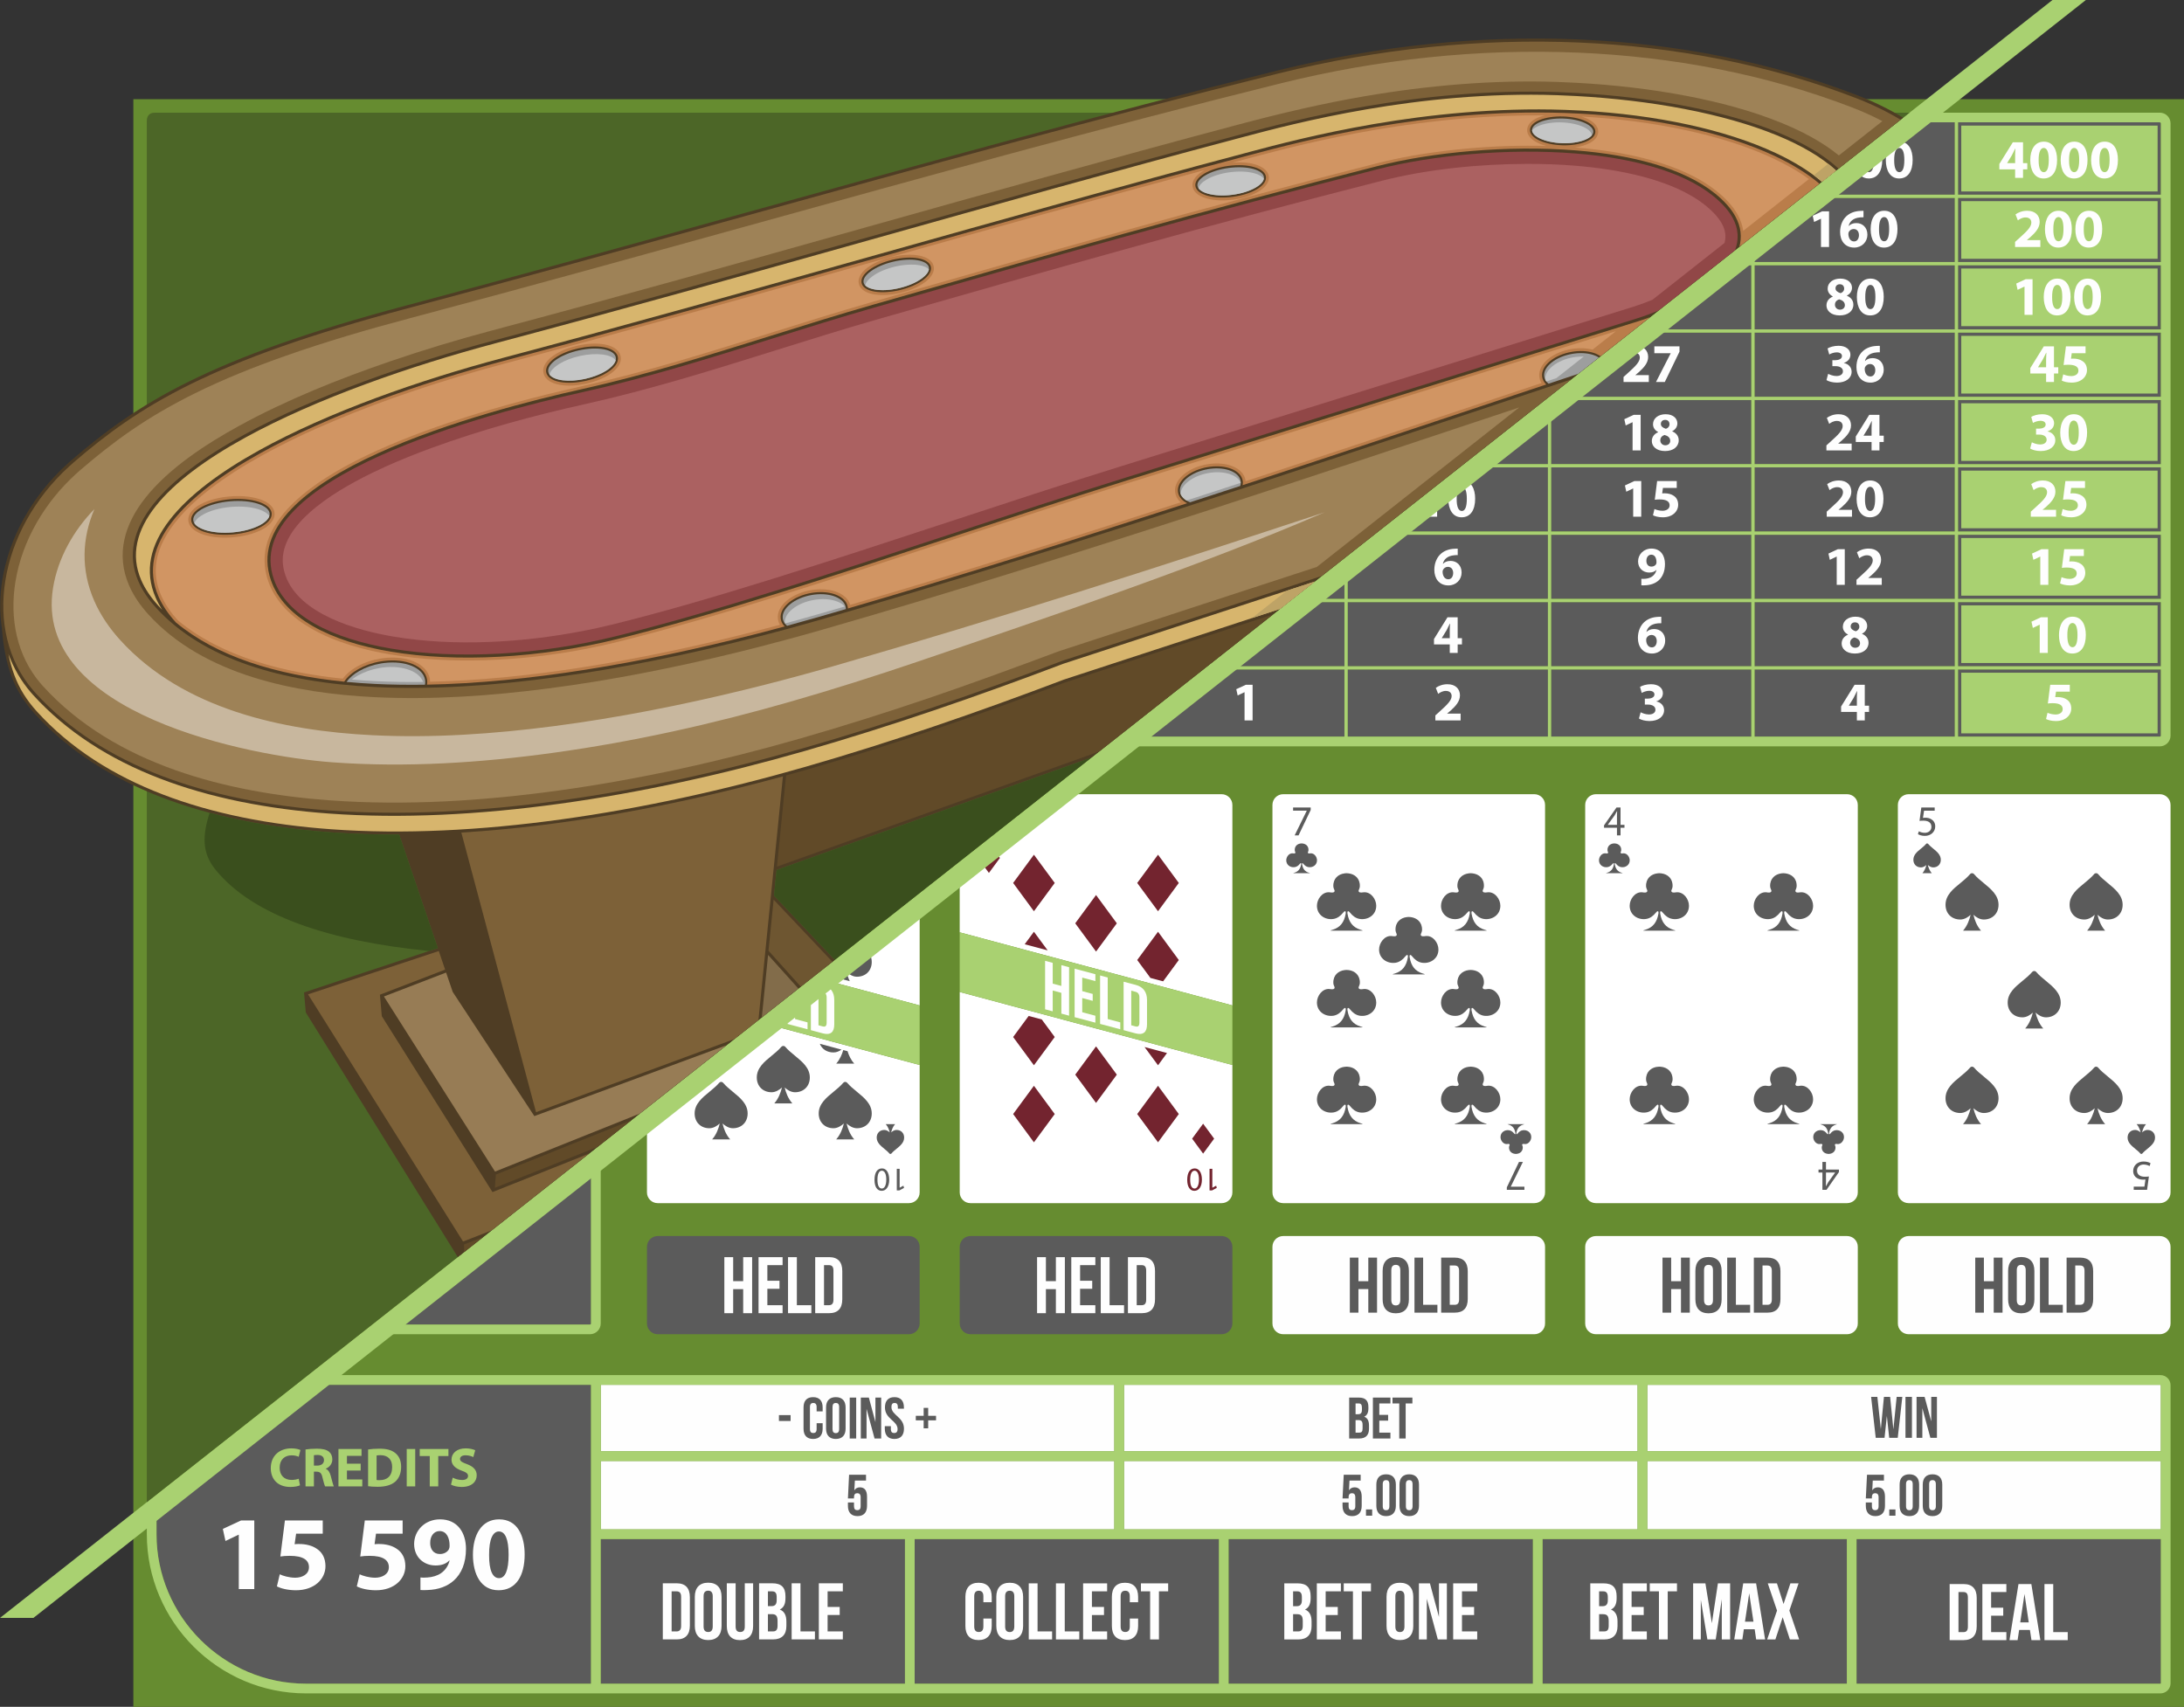 <?xml version="1.0" encoding="UTF-8"?>
<!DOCTYPE svg PUBLIC "-//W3C//DTD SVG 1.1//EN" "http://www.w3.org/Graphics/SVG/1.1/DTD/svg11.dtd">
<!-- Creator: CorelDRAW X7 -->
<svg xmlns="http://www.w3.org/2000/svg" xml:space="preserve" width="12455px" height="9734px" version="1.1" style="shape-rendering:geometricPrecision; text-rendering:geometricPrecision; image-rendering:optimizeQuality; fill-rule:evenodd; clip-rule:evenodd"
viewBox="0 0 115299 90108"
 xmlns:xlink="http://www.w3.org/1999/xlink">
 <rect x="0" y="0" width="115299" height="90108" fill="#333333" stroke="none"/>
 <defs>
  <style type="text/css">
   <![CDATA[
    .fil31 {fill:#C5C6C6}
    .fil27 {fill:#C5C6C6}
    .fil28 {fill:#9D9E9E}
    .fil26 {fill:#9D9E9E}
    .fil16 {fill:#D7B56D}
    .fil29 {fill:#D7B56D}
    .fil24 {fill:#D19563}
    .fil23 {fill:#BA7D4A}
    .fil17 {fill:#BEA366}
    .fil30 {fill:#BEA366}
    .fil15 {fill:#C8B79E}
    .fil12 {fill:#AB6161}
    .fil11 {fill:#914747}
    .fil14 {fill:#9E8257}
    .fil21 {fill:#977C55}
    .fil13 {fill:#7D6138}
    .fil18 {fill:#7D6138}
    .fil25 {fill:#614A28}
    .fil22 {fill:#6E5631}
    .fil20 {fill:#826C4A}
    .fil32 {fill:#4F3D24}
    .fil19 {fill:#4F3D24}
    .fil9 {fill:#4C6627}
    .fil4 {fill:#5B5B5B}
    .fil0 {fill:#668C30}
    .fil2 {fill:#A9D171}
    .fil5 {fill:#FEFEFE}
    .fil10 {fill:#4F3D24;fill-rule:nonzero}
    .fil33 {fill:#3A4F1D;fill-rule:nonzero}
    .fil1 {fill:#5B5B5B;fill-rule:nonzero}
    .fil8 {fill:#73242F;fill-rule:nonzero}
    .fil6 {fill:#A9D171;fill-rule:nonzero}
    .fil3 {fill:#FEFEFE;fill-rule:nonzero}
    .fil7 {fill:white;fill-rule:nonzero}
   ]]>
  </style>
 </defs>
 <g id="Layer_x0020_1">
  <rect class="fil0" x="7040" y="5236" width="108259" height="84872"/>
  <g id="_626661936">
   <path id="path14" class="fil1" d="M114476 6175c9,9 14,21 23,32 -9,-11 -14,-23 -23,-32zm37 55c6,15 15,26 21,38 -6,-12 -15,-23 -21,-38zm26 50c3,8 6,17 9,26 9,17 15,34 18,52 -3,-18 -9,-35 -18,-52 -3,-9 -6,-18 -9,-26zm38 118c3,12 3,20 6,29 -3,-9 -3,-17 -6,-29zm6 44c3,23 6,46 6,72l0 0c0,-26 -3,-49 -6,-72zm-18385 3836l7001 0 0 -3822 -2153 0 -4848 3822zm7172 -3822l0 3822 10707 0 0 -3764c0,-17 -6,-29 -15,-41l-3 3c-8,-11 -23,-17 -37,-17l0 -3 -10652 0 0 0zm10707 3992l-10707 0 0 3385 10707 0 0 -3385zm0 3556l-10707 0 0 3385 10707 0 0 -3385zm0 3555l-10707 0 0 3388 10707 0 0 -3388zm0 3559l-10707 0 0 3384 10707 0 0 -3384zm0 3555l-10707 0 0 3385 10707 0 0 -3385zm0 3556l-10707 0 0 3387 10707 0 0 -3387zm0 3558l-10707 0 0 3385 10707 0 0 -3385zm0 3555l-10707 0 0 3544 10652 0c17,0 29,-3 37,-11 12,-12 18,-26 18,-41l0 -3492 0 0zm-10878 3544l0 -3544 -10571 0 0 3544 10571 0zm-10742 0l0 -3544 -10568 0 0 3544 10568 0zm-10738 0l0 -3544 -10571 0 0 3544 10571 0zm-10742 0l0 -3544 -6576 0 -3995 3150 0 394 10571 0zm-10742 0l0 -260 -329 260 329 0 0 0zm31452 -25053l770 0 0 -607 -770 607zm941 -741l0 741 10571 0 0 -3385 -7218 0 -3353 2644zm-28010 22080l6359 0 0 -3385 -2065 0 -4294 3385zm4510 -3556l1849 0 0 -1457 -1849 1457zm18049 -14227l5280 0 0 -3385 -986 0 -4294 3385zm5451 -3385l0 3385 10571 0 0 -3385 -10571 0zm-9965 6943l9794 0 0 -3388 -5497 0 -4297 3388zm9965 -3388l0 3388 10571 0 0 -3388 -10571 0zm-14475 6943l3566 0 0 -2811 -3566 2811zm3736 -2945l0 2945 10568 0 0 -3384 -10011 0 -557 439zm10739 -439l0 3384 10571 0 0 -3384 -10571 0zm-18986 6940l8077 0 0 -3385 -3783 0 -4294 3385zm8247 -3385l0 3385 10568 0 0 -3385 -10568 0zm10739 0l0 3385 10571 0 0 -3385 -10571 0zm-21480 5351l0 1592 10571 0 0 -3387 -8293 0 -2278 1795zm10741 -1795l0 3387 10568 0 0 -3387 -10568 0zm10739 0l0 3387 10571 0 0 -3387 -10571 0zm-21480 3558l0 3385 10571 0 0 -3385 -10571 0zm10741 0l0 3385 10568 0 0 -3385 -10568 0zm10739 0l0 3385 10571 0 0 -3385 -10571 0z"/>
   <path class="fil2" d="M103540 6630l0 3477 10366 0 0 -3477 -55 0 0 0 -10311 0zm0 28883l0 3203 10366 0 0 -3203 -10366 0zm0 -3555l0 3043 10366 0 0 -3043 -10366 0zm0 -3556l0 3044 10366 0 0 -3044 -10366 0zm0 -3558l0 3043 10366 0 0 -3043 -10366 0zm0 -3556l0 3044 10366 0 0 -3044 -10366 0zm0 -3558l0 3046 10366 0 0 -3046 -10366 0zm0 -3556l0 3044 10366 0 0 -3044 -10366 0zm0 -3555l0 3043 10366 0 0 -3043 -10366 0z"/>
   <path class="fil3" d="M106801 9390l0 -449 225 0 0 -330 -225 0 0 -1102 -538 0 -712 1146 0 286 833 0 0 449 417 0 0 0zm-839 -779l0 -5 251 -411c64,-119 113,-229 174,-350l12 0c-9,121 -15,237 -15,350l0 416 -422 0zm1938 -1134c-486,0 -717,431 -717,975 3,532 217,969 703,969 480,0 714,-399 714,-980 0,-515 -197,-964 -700,-964zm-6 333c177,0 266,220 266,636 0,429 -92,643 -263,643 -170,0 -275,-206 -272,-637 -3,-437 107,-642 269,-642zm1612 -333c-486,0 -718,431 -718,975 3,532 217,969 703,969 480,0 715,-399 715,-980 0,-515 -197,-964 -700,-964zm-6 333c176,0 266,220 266,636 0,429 -93,643 -263,643 -171,0 -275,-206 -272,-637 -3,-437 107,-642 269,-642zm1611 -333c-486,0 -717,431 -717,975 3,532 217,969 703,969 480,0 714,-399 714,-980 0,-515 -196,-964 -700,-964zm-5 333c176,0 266,220 266,636 0,429 -93,643 -264,643 -170,0 -274,-206 -272,-637 -2,-437 108,-642 270,-642z"/>
   <path class="fil3" d="M107715 13038l0 -362 -709 0 0 -6 174 -145c272,-243 500,-494 500,-810 0,-341 -234,-590 -659,-590 -255,0 -475,87 -617,194l125 315c98,-75 240,-156 402,-156 217,0 309,122 309,275 -5,220 -205,431 -616,799l-243 219 0 267 1334 0zm960 -1913c-486,0 -717,431 -717,975 3,533 217,969 703,969 480,0 715,-399 715,-980 0,-515 -197,-964 -701,-964zm-5 333c176,0 266,220 266,636 0,429 -93,643 -263,643 -171,0 -275,-206 -272,-637 -3,-437 107,-642 269,-642zm1611 -333c-486,0 -717,431 -717,975 2,533 217,969 703,969 480,0 714,-399 714,-980 0,-515 -197,-964 -700,-964zm-6 333c177,0 266,220 266,636 0,429 -92,643 -263,643 -171,0 -275,-206 -272,-637 -3,-437 107,-642 269,-642z"/>
   <path class="fil3" d="M106879 16619l425 0 0 -1880 -364 0 -498 231 72 330 359 -171 6 0 0 1490 0 0zm1733 -1912c-486,0 -718,431 -718,975 3,532 217,969 703,969 481,0 715,-399 715,-981 0,-515 -197,-963 -700,-963zm-6 332c176,0 266,220 266,637 0,428 -92,642 -263,642 -171,0 -275,-205 -272,-636 -3,-437 107,-643 269,-643zm1611 -332c-486,0 -717,431 -717,975 3,532 217,969 703,969 480,0 714,-399 714,-981 0,-515 -196,-963 -700,-963zm-5 332c176,0 266,220 266,637 0,428 -93,642 -264,642 -170,0 -274,-205 -271,-636 -3,-437 107,-643 269,-643z"/>
   <path class="fil3" d="M108435 20166l0 -449 226 0 0 -329 -226 0 0 -1103 -538 0 -711 1146 0 286 833 0 0 449 416 0 0 0zm-839 -778l0 -6 252 -411c64,-119 113,-229 174,-350l11 0c-9,121 -14,237 -14,350l0 417 -423 0zm2506 -1103l-1036 0 -124 987c78,-12 150,-17 254,-17 376,0 530,118 530,312 0,200 -194,286 -377,286 -170,0 -341,-52 -425,-92l-78 330c104,55 295,107 524,107 506,0 807,-310 807,-660 0,-220 -87,-376 -229,-471 -133,-96 -315,-136 -494,-136 -47,0 -81,0 -122,5l41 -289 729 0 0 -362 0 0z"/>
   <path class="fil3" d="M107177 23678c110,69 315,133 558,133 478,0 770,-243 770,-576 0,-246 -183,-416 -408,-457l0 -6c231,-81 344,-237 344,-436 0,-258 -223,-469 -625,-469 -243,0 -468,69 -581,142l89 318c79,-46 241,-113 394,-113 185,0 278,84 278,197 0,159 -188,214 -336,217l-171 0 0 315 180 0c193,0 379,84 379,269 0,142 -116,252 -345,252 -179,0 -358,-75 -436,-116l-90 330 0 0zm2306 -1811c-486,0 -718,431 -718,975 3,532 217,969 703,969 480,0 715,-399 715,-981 0,-515 -197,-963 -700,-963zm-6 333c176,0 266,219 266,636 0,428 -93,642 -263,642 -171,0 -275,-205 -272,-636 -3,-437 107,-642 269,-642z"/>
   <path class="fil3" d="M108545 27277l0 -362 -709 0 0 -6 174 -144c272,-243 501,-495 501,-810 0,-342 -235,-590 -660,-590 -255,0 -475,86 -616,193l124 316c98,-76 240,-157 402,-157 217,0 310,122 310,275 -6,220 -206,431 -616,799l-243 220 0 266 1333 0zm1528 -1881l-1036 0 -124 987c78,-12 150,-18 254,-18 376,0 530,119 530,313 0,200 -194,286 -376,286 -171,0 -342,-52 -426,-92l-78 330c104,55 295,107 524,107 506,0 807,-310 807,-660 0,-220 -87,-376 -229,-472 -133,-95 -315,-136 -494,-136 -47,0 -81,0 -122,6l41 -289 729 0 0 -362 0 0z"/>
   <path class="fil3" d="M107712 30873l425 0 0 -1881 -364 0 -498 232 73 330 358 -171 6 0 0 1490 0 0zm2300 -1881l-1036 0 -124 987c78,-12 150,-18 254,-18 377,0 530,119 530,313 0,199 -194,286 -376,286 -171,0 -342,-52 -425,-92l-79 330c105,54 296,107 524,107 506,0 807,-310 807,-660 0,-220 -87,-376 -228,-472 -133,-95 -316,-136 -495,-136 -46,0 -81,0 -122,6l41 -289 729 0 0 -362 0 0z"/>
   <path class="fil3" d="M107683 34469l425 0 0 -1881 -364 0 -498 232 73 330 358 -171 6 0 0 1490 0 0zm1733 -1913c-486,0 -717,431 -717,975 2,533 217,970 703,970 480,0 714,-400 714,-981 0,-515 -197,-964 -700,-964zm-6 333c177,0 266,220 266,637 0,428 -92,642 -263,642 -171,0 -275,-206 -272,-637 -3,-436 107,-642 269,-642z"/>
   <path class="fil3" d="M109271 36152l-1035 0 -125 987c78,-12 151,-17 255,-17 376,0 529,118 529,312 0,200 -194,286 -376,286 -170,0 -341,-52 -425,-92l-78 330c104,55 295,107 523,107 507,0 808,-310 808,-660 0,-220 -87,-376 -229,-471 -133,-96 -315,-136 -495,-136 -46,0 -81,0 -121,5l40 -289 729 0 0 -362 0 0z"/>
   <polygon class="fil3" points="66366,34469 66366,34107 65968,34107 65510,34469 "/>
   <polygon class="fil3" points="65703,38033 66128,38033 66128,36152 65764,36152 65266,36384 65339,36714 65697,36543 65703,36543 "/>
   <path class="fil3" d="M75444 27277l425 0 0 -974 -425 335 0 639 0 0zm1733 -1912c-47,0 -91,3 -133,11l-462 365c-82,164 -123,371 -123,598 3,533 217,970 703,970 480,0 715,-400 715,-981 0,-515 -197,-963 -700,-963zm-6 332c176,0 266,220 266,637 0,428 -92,642 -263,642 -171,0 -275,-205 -272,-637 -3,-436 107,-642 269,-642z"/>
   <path class="fil3" d="M76957 28966c-44,-3 -96,-3 -177,3 -295,15 -538,107 -726,278 -202,188 -332,483 -332,836 0,448 245,822 746,822 408,0 694,-307 694,-680 0,-391 -266,-614 -581,-614 -177,0 -307,55 -399,151l-9 0c49,-220 223,-420 613,-451 70,-6 122,-9 171,-6l0 -339 0 0zm-495 1615c-199,0 -295,-180 -304,-379 0,-53 6,-87 18,-110 43,-96 142,-168 260,-168 188,0 281,150 281,324 0,191 -99,333 -255,333l0 0z"/>
   <path class="fil3" d="M76954 34469l0 -449 226 0 0 -330 -226 0 0 -1102 -538 0 -712 1146 0 286 833 0 0 449 417 0 0 0zm-839 -779l0 -5 252 -411c63,-119 113,-229 173,-350l12 0c-9,121 -15,237 -15,350l0 416 -422 0z"/>
   <path class="fil3" d="M77110 38033l0 -362 -709 0 0 -6 174 -144c272,-243 500,-495 500,-810 0,-342 -234,-590 -659,-590 -255,0 -475,86 -616,193l124 316c98,-75 240,-156 402,-156 217,0 310,121 310,274 -6,220 -206,431 -616,799l-243 220 0 266 1333 0z"/>
   <path class="fil3" d="M88129 16638c208,-39 359,-166 453,-357l-453 357z"/>
   <path class="fil3" d="M87045 20166l0 -362 -709 0 0 -6 173 -144c272,-243 501,-495 501,-810 0,-342 -234,-590 -660,-590 -122,0 -236,20 -337,52l-255 201 101 256c98,-75 240,-156 402,-156 217,0 309,121 309,274 -6,220 -205,431 -616,799l-243 220 0 266 1334 0zm292 -1881l0 362 862 0 0 6 -775 1513 465 0 776 -1603 0 -278 -1328 0z"/>
   <path class="fil3" d="M86188 23779l426 0 0 -1880 -365 0 -498 231 73 330 359 -171 5 0 0 1490 0 0zm1713 32c437,0 723,-229 723,-570 0,-243 -162,-399 -344,-469l0 -8c185,-93 272,-252 272,-414 0,-229 -182,-483 -622,-483 -376,0 -663,211 -663,529 0,165 90,319 272,411l0 9c-205,89 -335,246 -335,471 0,255 220,524 697,524l0 0zm17 -304c-165,0 -269,-127 -266,-263 0,-136 84,-240 229,-281 173,47 295,145 295,310 0,133 -101,234 -258,234l0 0zm-8 -1342c162,0 228,116 228,231 0,119 -89,212 -191,240 -150,-46 -266,-127 -266,-254 0,-119 78,-217 229,-217l0 0z"/>
   <path class="fil3" d="M86220 27277l425 0 0 -1881 -364 0 -498 232 73 330 358 -171 6 0 0 1490 0 0zm2300 -1881l-1036 0 -124 987c78,-12 150,-18 255,-18 376,0 529,119 529,313 0,200 -194,286 -376,286 -171,0 -341,-52 -425,-92l-78 330c104,55 295,107 523,107 506,0 807,-310 807,-660 0,-220 -87,-376 -228,-472 -133,-95 -316,-136 -495,-136 -46,0 -81,0 -121,6l40 -289 729 0 0 -362 0 0z"/>
   <path class="fil3" d="M86651 30899c49,3 125,6 200,0 292,-12 538,-101 717,-263 206,-189 330,-475 330,-865 0,-440 -228,-811 -712,-811 -413,0 -708,310 -708,677 0,365 269,588 587,588 171,0 292,-49 376,-136l9 3c-35,141 -116,263 -238,347 -101,69 -237,107 -370,116 -87,5 -136,5 -191,0l0 344 0 0zm524 -1617c199,0 275,196 275,396 0,55 -9,84 -23,110 -41,66 -125,124 -243,124 -180,0 -267,-139 -267,-301 -3,-196 107,-329 258,-329l0 0z"/>
   <path class="fil3" d="M87704 32562c-43,-3 -95,-3 -176,3 -295,15 -538,107 -726,278 -203,188 -333,483 -333,836 0,448 246,822 746,822 408,0 695,-307 695,-680 0,-391 -266,-614 -582,-614 -176,0 -306,55 -399,151l-9 0c49,-220 223,-420 614,-452 69,-5 121,-8 170,-5l0 -339 0 0zm-494 1615c-200,0 -296,-180 -304,-379 0,-53 6,-87 17,-110 44,-96 142,-168 261,-168 188,0 280,150 280,324 0,191 -98,333 -254,333l0 0z"/>
   <path class="fil3" d="M86524 37932c110,69 315,133 558,133 478,0 770,-243 770,-576 0,-246 -182,-417 -408,-457l0 -6c231,-81 344,-237 344,-437 0,-257 -223,-468 -625,-468 -243,0 -468,69 -581,141l89 319c79,-47 241,-113 394,-113 185,0 278,84 278,196 0,160 -188,215 -336,217l-171 0 0 316 180 0c194,0 379,84 379,269 0,142 -116,252 -345,252 -179,0 -358,-76 -436,-116l-90 330 0 0z"/>
   <path class="fil3" d="M97407 9324c33,-21 64,-45 93,-73l-93 73zm594 -468c89,333 298,565 653,565 480,0 715,-399 715,-980 0,-213 -34,-414 -109,-578l-352 278c14,86 21,188 21,305 0,429 -93,643 -263,643 -158,0 -259,-176 -271,-543l-394 310zm2273 -1379c-486,0 -717,431 -717,975 3,532 217,969 703,969 480,0 714,-399 714,-980 0,-515 -196,-964 -700,-964zm-6 333c177,0 267,220 267,636 0,429 -93,643 -264,643 -170,0 -274,-206 -272,-637 -3,-437 107,-642 269,-642z"/>
   <path class="fil3" d="M96134 13038l426 0 0 -1881 -365 0 -497 232 72 329 359 -170 5 0 0 1490 0 0zm2245 -1907c-43,-3 -95,-3 -176,3 -295,14 -538,107 -726,278 -203,188 -333,483 -333,836 0,448 246,821 746,821 408,0 695,-306 695,-679 0,-391 -266,-614 -582,-614 -176,0 -306,55 -399,151l-9 0c50,-220 223,-420 614,-452 69,-5 121,-8 170,-5l0 -339 0 0zm-494 1614c-200,0 -295,-179 -304,-379 0,-52 6,-86 17,-110 44,-95 142,-167 261,-167 188,0 280,150 280,324 0,191 -98,332 -254,332l0 0zm1588 -1620c-486,0 -718,431 -718,975 3,533 217,969 703,969 481,0 715,-399 715,-980 0,-515 -197,-964 -700,-964zm-6 333c177,0 266,220 266,636 0,429 -92,643 -263,643 -171,0 -275,-206 -272,-637 -3,-437 107,-642 269,-642z"/>
   <path class="fil3" d="M97121 16651c437,0 723,-229 723,-570 0,-243 -162,-399 -344,-469l0 -8c185,-93 272,-252 272,-414 0,-229 -182,-483 -622,-483 -376,0 -663,211 -663,529 0,165 90,318 272,411l0 9c-205,89 -335,246 -335,471 0,255 220,524 697,524l0 0zm17 -304c-165,0 -269,-127 -266,-263 0,-136 84,-240 229,-281 173,47 295,145 295,310 0,133 -102,234 -258,234l0 0zm-8 -1342c162,0 228,115 228,231 0,119 -90,211 -191,240 -150,-46 -266,-127 -266,-254 0,-119 78,-217 229,-217l0 0zm1617 -298c-486,0 -718,431 -718,975 3,532 217,969 703,969 480,0 715,-399 715,-981 0,-515 -197,-963 -700,-963zm-6 332c176,0 266,220 266,637 0,428 -92,642 -263,642 -171,0 -275,-205 -272,-636 -3,-437 107,-643 269,-643z"/>
   <path class="fil3" d="M96424 20065c110,69 315,133 558,133 477,0 770,-243 770,-576 0,-246 -183,-417 -408,-457l0 -6c231,-81 344,-237 344,-437 0,-257 -223,-468 -625,-468 -243,0 -469,69 -581,141l89 319c78,-47 240,-113 394,-113 185,0 277,84 277,196 0,160 -188,215 -335,217l-171 0 0 316 179 0c194,0 379,84 379,269 0,142 -115,252 -344,252 -179,0 -359,-76 -437,-116l-89 330 0 0zm2817 -1806c-43,-3 -95,-3 -176,3 -295,15 -538,107 -726,278 -203,188 -333,483 -333,836 0,448 246,822 747,822 407,0 694,-307 694,-680 0,-391 -266,-613 -582,-613 -176,0 -306,54 -399,150l-9 0c50,-220 223,-420 614,-451 69,-6 121,-9 170,-6l0 -339 0 0zm-494 1615c-200,0 -295,-180 -304,-379 0,-52 6,-87 17,-110 44,-96 142,-168 261,-168 188,0 280,150 280,324 0,191 -98,333 -254,333l0 0z"/>
   <path class="fil3" d="M97754 23779l0 -361 -708 0 0 -6 173 -145c272,-243 501,-495 501,-810 0,-341 -235,-590 -660,-590 -254,0 -474,87 -616,194l124 315c99,-75 240,-156 402,-156 217,0 310,121 310,275 -6,220 -205,431 -616,798l-243 220 0 266 1333 0zm1467 0l0 -448 226 0 0 -330 -226 0 0 -1102 -538 0 -712 1145 0 287 834 0 0 448 416 0 0 0zm-839 -778l0 -6 252 -411c64,-118 113,-228 173,-350l12 0c-9,122 -14,238 -14,350l0 417 -423 0z"/>
   <path class="fil3" d="M97772 27277l0 -362 -709 0 0 -6 174 -144c272,-243 500,-495 500,-810 0,-342 -234,-590 -660,-590 -254,0 -474,86 -616,193l125 316c98,-76 240,-157 402,-157 217,0 309,122 309,275 -5,220 -205,431 -616,799l-243 220 0 266 1334 0zm960 -1912c-486,0 -717,431 -717,974 3,533 217,970 703,970 480,0 714,-400 714,-981 0,-515 -196,-963 -700,-963zm-6 332c177,0 267,220 267,637 0,428 -93,642 -264,642 -170,0 -274,-205 -272,-637 -2,-436 107,-642 269,-642z"/>
   <path class="fil3" d="M96965 30873l425 0 0 -1881 -365 0 -497 232 72 330 359 -171 6 0 0 1490 0 0zm2378 0l0 -362 -709 0 0 -6 173 -144c272,-243 501,-495 501,-810 0,-342 -234,-591 -660,-591 -254,0 -474,87 -616,194l125 316c98,-76 240,-157 402,-157 217,0 309,122 309,275 -6,220 -205,431 -616,799l-243 220 0 266 1334 0z"/>
   <path class="fil3" d="M97922 34501c437,0 723,-229 723,-570 0,-243 -162,-400 -344,-469l0 -9c185,-92 272,-251 272,-413 0,-229 -182,-484 -622,-484 -376,0 -662,212 -662,530 0,165 89,318 272,411l0 8c-206,90 -336,246 -336,472 0,254 220,524 697,524l0 0zm18 -304c-165,0 -269,-128 -267,-263 0,-136 84,-241 229,-281 174,46 295,145 295,309 0,134 -101,235 -257,235l0 0zm-9 -1343c162,0 228,116 228,232 0,118 -89,211 -190,240 -151,-46 -267,-127 -267,-255 0,-118 78,-217 229,-217l0 0z"/>
   <path class="fil3" d="M98446 38033l0 -449 226 0 0 -329 -226 0 0 -1103 -538 0 -712 1146 0 286 833 0 0 449 417 0 0 0zm-839 -778l0 -6 252 -411c63,-119 112,-229 173,-350l12 0c-9,121 -15,237 -15,350l0 417 -422 0z"/>
   <path class="fil2" d="M114589 38834c0,313 -255,567 -567,567l-54769 0 653 -515 329 0 0 -260 171 -134 0 394 10571 0 0 -3544 -6576 0 217 -170 6359 0 0 -3385 -2065 0 216 -171 1849 0 0 -1457 171 -135 0 1592 10571 0 0 -3387 -8293 0 216 -171 8077 0 0 -3385 -3783 0 217 -171 3566 0 0 -2811 170 -134 0 2945 10568 0 0 -3384 -10011 0 217 -171 9794 0 0 -3388 -5497 0 217 -170 5280 0 0 -3385 -986 0 216 -171 770 0 0 -607 171 -134 0 741 10571 0 0 -3385 -7218 0 217 -170 7001 0 0 -3822 -2153 0 646 -509 12330 0c312,0 567,254 567,567l0 32320zm-43441 -3662l10571 0 0 -3385 -10571 0 0 3385zm10741 0l10568 0 0 -3385 -10568 0 0 3385zm10739 0l10571 0 0 -3385 -10571 0 0 3385zm10742 0l10707 0 0 -3385 -10707 0 0 3385zm10707 170l-10707 0 0 3544 10652 0c17,0 29,-3 37,-11 12,-12 18,-26 18,-41l0 -3492 0 0zm-10878 0l-10571 0 0 3544 10571 0 0 -3544zm-10742 0l-10568 0 0 3544 10568 0 0 -3544zm-10738 0l-10571 0 0 3544 10571 0 0 -3544zm170 -10669l0 3385 10568 0 0 -3385 -10568 0zm0 3556l0 3387 10568 0 0 -3387 -10568 0zm10739 -14225l0 3385 10571 0 0 -3385 -10571 0zm0 3555l0 3388 10571 0 0 -3388 -10571 0zm0 3559l0 3384 10571 0 0 -3384 -10571 0zm0 3555l0 3385 10571 0 0 -3385 -10571 0zm0 3556l0 3387 10571 0 0 -3387 -10571 0zm10742 -21773l0 3822 10707 0 0 -3764c0,-17 -6,-29 -15,-41l-3 3c-8,-11 -23,-17 -37,-17l0 -3 -10652 0 0 0zm0 3992l0 3385 10707 0 0 -3385 -10707 0zm0 3556l0 3385 10707 0 0 -3385 -10707 0zm0 3555l0 3388 10707 0 0 -3388 -10707 0zm0 3559l0 3384 10707 0 0 -3384 -10707 0zm0 3555l0 3385 10707 0 0 -3385 -10707 0zm0 3556l0 3387 10707 0 0 -3387 -10707 0z"/>
   <path class="fil4" d="M31184 69911c9,-9 15,-24 15,-41l0 -8354 -10668 8409 10616 0c14,0 29,-6 37,-14l0 0z"/>
   <g id="_953574048">
    <path id="path14_0" class="fil1" d="M48551 69870c0,312 -255,567 -567,567l-13262 0c-312,0 -567,-255 -567,-567l0 -4050c0,-313 255,-567 567,-567l13262 0c312,0 567,254 567,567l0 4050z"/>
    <path id="path14_1" class="fil1" d="M65061 69870c0,312 -255,567 -567,567l-13261 0c-313,0 -567,-255 -567,-567l0 -4050c0,-313 254,-567 567,-567l13261 0c312,0 567,254 567,567l0 4050z"/>
    <path id="path14_2" class="fil3" d="M81568 69870c0,312 -251,567 -564,567l-13261 0c-313,0 -567,-255 -567,-567l0 -4050c0,-313 254,-567 567,-567l13261 0c313,0 564,254 564,567l0 4050z"/>
    <path id="path14_3" class="fil3" d="M98078 69870c0,312 -254,567 -567,567l-13258 0c-315,0 -567,-255 -567,-567l0 -4050c0,-313 252,-567 567,-567l13258 0c313,0 567,254 567,567l0 4050z"/>
    <path id="path14_4" class="fil3" d="M114589 69870c0,312 -255,567 -567,567l-13262 0c-312,0 -567,-255 -567,-567l0 -4050c0,-313 255,-567 567,-567l13262 0c312,0 567,254 567,567l0 4050z"/>
    <path class="fil4" d="M71715 68053l521 0 0 1244 462 0 0 -2904 -462 0 0 1244 -521 0 0 -1244 -454 0 0 2904 454 0 0 -1244zm1736 -992c0,-208 92,-286 237,-286 144,0 237,78 237,286l0 1568c0,208 -93,286 -237,286 -145,0 -237,-78 -237,-286l0 -1568zm-458 1539c0,466 246,732 695,732 448,0 691,-266 691,-732l0 -1510c0,-466 -243,-729 -691,-729 -449,0 -695,263 -695,729l0 1510zm1681 697l1210 0 0 -413 -753 0 0 -2491 -457 0 0 2904 0 0zm1409 0l721 0c457,0 682,-251 682,-717l0 -1470c0,-463 -225,-717 -682,-717l-721 0 0 2904zm712 -2488c147,0 234,73 234,281l0 1510c0,208 -87,284 -234,284l-258 0 0 -2075 258 0 0 0z"/>
    <path class="fil4" d="M88225 68053l518 0 0 1244 466 0 0 -2904 -466 0 0 1244 -518 0 0 -1244 -457 0 0 2904 457 0 0 -1244zm1736 -992c0,-208 89,-286 237,-286 145,0 234,78 234,286l0 1568c0,208 -89,286 -234,286 -148,0 -237,-78 -237,-286l0 -1568zm-457 1539c0,466 246,732 694,732 448,0 691,-266 691,-732l0 -1510c0,-466 -243,-729 -691,-729 -448,0 -694,263 -694,729l0 1510zm1680 697l1210 0 0 -413 -752 0 0 -2491 -458 0 0 2904 0 0zm1406 0l724 0c457,0 680,-251 680,-717l0 -1470c0,-463 -223,-717 -680,-717l-724 0 0 2904zm715 -2488c145,0 234,73 234,281l0 1510c0,208 -89,284 -234,284l-257 0 0 -2075 257 0 0 0z"/>
    <path class="fil4" d="M104735 68053l518 0 0 1244 466 0 0 -2904 -466 0 0 1244 -518 0 0 -1244 -457 0 0 2904 457 0 0 -1244zm1736 -992c0,-208 90,-286 234,-286 148,0 238,78 238,286l0 1568c0,208 -90,286 -238,286 -144,0 -234,-78 -234,-286l0 -1568zm-457 1539c0,466 243,732 691,732 449,0 695,-266 695,-732l0 -1510c0,-466 -246,-729 -695,-729 -448,0 -691,263 -691,729l0 1510zm1681 697l1206 0 0 -413 -749 0 0 -2491 -457 0 0 2904 0 0zm1406 0l723 0c457,0 680,-251 680,-717l0 -1470c0,-463 -223,-717 -680,-717l-723 0 0 2904zm714 -2488c145,0 232,73 232,281l0 1510c0,208 -87,284 -232,284l-257 0 0 -2075 257 0 0 0z"/>
    <path class="fil3" d="M38706 68056l529 0 0 1270 472 0 0 -2959 -472 0 0 1267 -529 0 0 -1267 -466 0 0 2959 466 0 0 -1270zm1805 -1267l804 0 0 -422 -1270 0 0 2959 1270 0 0 -422 -804 0 0 -868 640 0 0 -422 -640 0 0 -825 0 0zm1091 2537l1232 0 0 -422 -766 0 0 -2537 -466 0 0 2959zm1435 0l735 0c465,0 694,-257 694,-732l0 -1498c0,-472 -229,-729 -694,-729l-735 0 0 2959zm726 -2537c147,0 237,75 237,286l0 1539c0,212 -90,290 -237,290l-261 0 0 -2115 261 0z"/>
    <path class="fil3" d="M55216 68056l527 0 0 1270 474 0 0 -2959 -474 0 0 1267 -527 0 0 -1267 -466 0 0 2959 466 0 0 -1270zm1805 -1267l805 0 0 -422 -1270 0 0 2959 1270 0 0 -422 -805 0 0 -868 640 0 0 -422 -640 0 0 -825 0 0zm1091 2537l1230 0 0 -422 -764 0 0 -2537 -466 0 0 2959zm1435 0l735 0c466,0 694,-257 694,-732l0 -1498c0,-472 -228,-729 -694,-729l-735 0 0 2959zm726 -2537c148,0 237,75 237,286l0 1539c0,212 -89,290 -237,290l-263 0 0 -2115 263 0z"/>
   </g>
   <polygon class="fil5" points="86452,80739 59339,80739 59339,77129 86452,77129 "/>
   <polygon class="fil5" points="114077,80739 86964,80739 86964,77129 114077,77129 "/>
   <polygon class="fil5" points="58827,80739 31714,80739 31714,77129 58827,77129 "/>
   <polygon class="fil4" points="48287,81254 64349,81254 64349,88886 48287,88886 "/>
   <polygon class="fil4" points="64861,81254 80926,81254 80926,88886 64861,88886 "/>
   <polygon class="fil4" points="81438,81254 97500,81254 97500,88886 81438,88886 "/>
   <path class="fil4" d="M98012 81254l16065 0 0 7611c0,6 -3,12 -6,15l0 0c-6,3 -12,6 -15,6l-16044 0 0 -7632z"/>
   <path class="fil5" d="M114077 76616l-27113 0 0 -3509 27092 0c3,0 9,3 15,6l0 0c3,3 6,9 6,15l0 3488z"/>
   <polygon class="fil5" points="86452,76616 59339,76616 59339,73107 86452,73107 "/>
   <polygon class="fil5" points="58827,76616 31714,76616 31714,73107 58827,73107 "/>
   <polygon class="fil4" points="31714,81254 47775,81254 47775,88886 31714,88886 "/>
   <path class="fil4" d="M31199 73107l-14705 0 -8231 6489 0 1400c0,2170 888,4143 2317,5572 1430,1429 3403,2318 5572,2318l15047 0 0 -15779z"/>
   <path class="fil6" d="M15770 78066c-89,35 -237,63 -373,63 -399,0 -633,-248 -633,-645 0,-439 277,-653 630,-653 159,0 284,34 376,75l90 -356c-78,-41 -254,-87 -486,-87 -599,0 -1079,373 -1079,1047 0,565 353,990 1036,990 240,0 425,-47 506,-87l-67 -347 0 0zm359 405l443 0 0 -778 136 0c182,3 266,69 318,315 58,246 107,405 139,463l457 0c-38,-78 -101,-336 -162,-559 -49,-182 -124,-312 -263,-370l0 -8c170,-61 347,-235 347,-487 0,-182 -64,-318 -180,-413 -141,-110 -347,-154 -639,-154 -237,0 -451,18 -596,41l0 1950 0 0zm443 -1646c32,-6 95,-15 202,-15 206,3 330,96 330,275 0,174 -133,287 -356,287l-176 0 0 -547zm2470 445l-726 0 0 -411 770 0 0 -364 -1218 0 0 1976 1258 0 0 -368 -810 0 0 -468 726 0 0 -365 0 0zm391 1189c110,18 275,32 506,32 388,0 703,-84 911,-257 191,-159 327,-420 327,-799 0,-350 -127,-593 -332,-743 -191,-145 -434,-212 -810,-212 -226,0 -440,15 -602,41l0 1938 0 0zm448 -1620c38,-8 102,-17 203,-17 382,0 622,217 619,628 0,471 -263,694 -668,691 -55,0 -116,0 -154,-9l0 -1293 0 0zm1591 -344l0 1976 449 0 0 -1976 -449 0zm1216 1976l448 0 0 -1603 538 0 0 -373 -1516 0 0 373 530 0 0 1603zm1122 -93c110,61 333,122 558,122 544,0 799,-284 799,-614 0,-277 -165,-460 -512,-590 -255,-95 -368,-150 -368,-277 0,-102 93,-191 287,-191 194,0 335,57 413,95l102 -362c-119,-52 -284,-98 -507,-98 -465,0 -746,258 -746,593 0,289 214,469 541,585 237,83 333,156 333,277 0,130 -110,214 -313,214 -191,0 -376,-60 -497,-124l-90 370z"/>
   <path class="fil3" d="M12606 83892l818 0 0 -3622 -700 0 -960 446 139 636 691 -330 12 0 0 2870 0 0zm4432 -3622l-1997 0 -240 1901c151,-23 290,-35 492,-35 723,0 1018,229 1018,602 0,385 -373,553 -723,553 -330,0 -659,-102 -819,-180l-150 637c200,107 567,205 1007,205 975,0 1556,-596 1556,-1270 0,-422 -168,-723 -440,-908 -257,-186 -607,-264 -954,-264 -90,0 -156,0 -235,12l79 -556 1406 0 0 -697 0 0zm4218 0l-1997 0 -240 1901c151,-23 292,-35 492,-35 723,0 1018,229 1018,602 0,385 -373,553 -723,553 -330,0 -657,-102 -819,-180l-150 637c200,107 567,205 1010,205 975,0 1553,-596 1553,-1270 0,-422 -168,-723 -440,-908 -257,-186 -607,-264 -954,-264 -87,0 -156,0 -232,12l76 -556 1406 0 0 -697 0 0zm940 3671c95,6 240,12 385,0 564,-20 1038,-193 1382,-506 397,-361 637,-914 637,-1666 0,-848 -440,-1559 -1371,-1559 -799,0 -1366,595 -1366,1301 0,703 518,1134 1131,1134 330,0 564,-95 723,-263l18 6c-67,272 -223,506 -457,668 -194,133 -457,206 -712,223 -168,12 -263,12 -370,0l0 662 0 0zm1009 -3112c385,0 530,379 530,760 0,108 -18,162 -44,215 -78,127 -240,237 -468,237 -345,0 -512,-266 -512,-579 -6,-379 205,-633 494,-633l0 0zm3145 -619c-937,0 -1383,830 -1383,1877 6,1024 417,1866 1354,1866 926,0 1377,-769 1377,-1889 0,-992 -379,-1854 -1348,-1854zm-12 639c339,0 513,425 513,1226 0,825 -180,1239 -507,1239 -330,0 -529,-397 -523,-1227 -6,-842 205,-1238 517,-1238l0 0z"/>
   <path class="fil3" d="M34991 86548l738 0c463,0 691,-257 691,-732l0 -1498c0,-472 -228,-732 -691,-732l-738 0 0 2962 0 0zm729 -2537c148,0 238,75 238,286l0 1539c0,212 -90,290 -238,290l-263 0 0 -2115 263 0zm1424 257c0,-211 95,-292 243,-292 147,0 240,81 240,292l0 1597c0,214 -93,292 -240,292 -148,0 -243,-78 -243,-292l0 -1597zm-463 1568c0,475 249,747 706,747 457,0 706,-272 706,-747l0 -1539c0,-474 -249,-743 -706,-743 -457,0 -706,269 -706,743l0 1539zm1689 -2250l0 2256c0,472 238,744 695,744 457,0 694,-272 694,-744l0 -2256 -440 0 0 2285c0,211 -92,286 -243,286 -147,0 -240,-75 -240,-286l0 -2285 -466 0zm2407 0l-703 0 0 2962 732 0c466,0 709,-246 709,-703l0 -240c0,-313 -98,-538 -347,-634 205,-98 298,-292 298,-598l0 -105c0,-457 -206,-682 -689,-682l0 0zm-29 1628c212,0 301,87 301,362l0 257c0,220 -87,293 -243,293l-266 0 0 -912 208 0zm18 -1203c165,0 237,92 237,304l0 165c0,237 -107,312 -281,312l-182 0 0 -781 226 0 0 0zm1027 2537l1229 0 0 -422 -763 0 0 -2540 -466 0 0 2962zm1898 -2537l804 0 0 -425 -1267 0 0 2962 1267 0 0 -422 -804 0 0 -868 639 0 0 -423 -639 0 0 -824z"/>
   <path class="fil3" d="M51915 85446l0 422c0,211 -95,289 -243,289 -147,0 -240,-78 -240,-289l0 -1597c0,-211 93,-292 240,-292 148,0 243,81 243,292l0 316 440 0 0 -287c0,-474 -237,-743 -694,-743 -457,0 -695,269 -695,743l0 1539c0,475 238,744 695,744 457,0 694,-269 694,-744l0 -393 -440 0zm1149 -1175c0,-211 92,-292 243,-292 147,0 240,81 240,292l0 1597c0,211 -93,292 -240,292 -151,0 -243,-81 -243,-292l0 -1597zm-466 1568c0,475 252,744 709,744 454,0 706,-269 706,-744l0 -1539c0,-474 -252,-743 -706,-743 -457,0 -709,269 -709,743l0 1539zm1713 712l1232 0 0 -425 -767 0 0 -2537 -465 0 0 2962 0 0zm1435 0l1232 0 0 -425 -767 0 0 -2537 -465 0 0 2962 0 0zm1900 -2540l802 0 0 -422 -1268 0 0 2962 1268 0 0 -425 -802 0 0 -865 637 0 0 -426 -637 0 0 -824zm1999 1435l0 422c0,211 -92,289 -240,289 -147,0 -243,-78 -243,-289l0 -1597c0,-211 96,-292 243,-292 148,0 240,81 240,292l0 316 440 0 0 -287c0,-474 -237,-743 -694,-743 -457,0 -692,269 -692,743l0 1539c0,475 235,744 692,744 457,0 694,-269 694,-744l0 -393 -440 0zm588 -1435l486 0 0 2540 465 0 0 -2540 486 0 0 -422 -1437 0 0 422z"/>
   <path class="fil3" d="M68504 83589l-703 0 0 2962 732 0c465,0 708,-246 708,-703l0 -240c0,-316 -98,-538 -347,-637 206,-95 298,-292 298,-596l0 -104c0,-457 -205,-682 -688,-682zm-29 1628c211,0 301,84 301,359l0 260c0,220 -87,290 -243,290l-267 0 0 -909 209 0zm17 -1206c165,0 237,95 237,307l0 164c0,238 -107,313 -280,313l-183 0 0 -784 226 0zm1493 0l804 0 0 -422 -1270 0 0 2962 1270 0 0 -425 -804 0 0 -865 639 0 0 -426 -639 0 0 -824zm954 0l486 0 0 2540 466 0 0 -2540 486 0 0 -422 -1438 0 0 422zm2726 260c0,-211 92,-292 240,-292 147,0 240,81 240,292l0 1597c0,211 -93,292 -240,292 -148,0 -240,-81 -240,-292l0 -1597zm-466 1568c0,475 249,744 706,744 457,0 706,-269 706,-744l0 -1539c0,-474 -249,-743 -706,-743 -457,0 -706,269 -706,743l0 1539zm2708 712l477 0 0 -2962 -417 0 0 1773 -477 -1773 -581 0 0 2962 416 0 0 -2147 582 2147zm1275 -2540l805 0 0 -422 -1270 0 0 2962 1270 0 0 -425 -805 0 0 -865 640 0 0 -426 -640 0 0 -824z"/>
   <path class="fil3" d="M84655 83589l-700 0 0 2962 732 0c463,0 706,-246 706,-703l0 -240c0,-316 -99,-538 -347,-637 208,-95 300,-292 300,-596l0 -104c0,-457 -208,-682 -691,-682l0 0zm-29 1628c211,0 301,84 301,359l0 260c0,220 -84,290 -240,290l-266 0 0 -909 205 0zm17 -1206c165,0 238,95 238,307l0 164c0,238 -107,313 -281,313l-179 0 0 -784 222 0zm1493 0l804 0 0 -422 -1270 0 0 2962 1270 0 0 -425 -804 0 0 -865 640 0 0 -426 -640 0 0 -824zm958 0l486 0 0 2540 463 0 0 -2540 489 0 0 -422 -1438 0 0 422zm2939 -422l-648 0 0 2962 405 0 0 -2095 347 2095 440 0 321 -2124 0 2124 440 0 0 -2962 -645 0 -319 2103 -341 -2103 0 0zm2676 0l-680 0 -474 2962 428 0 78 -538 573 0 78 538 472 0 -475 -2962zm-364 526l225 1496 -448 0 223 -1496 0 0zm2175 -526l-362 1090 -350 -1090 -483 0 489 1437 -521 1525 434 0 385 -1172 382 1172 489 0 -518 -1525 486 -1437 -431 0 0 0z"/>
   <path class="fil3" d="M102927 86586l738 0c463,0 691,-258 691,-732l0 -1496c0,-474 -228,-732 -691,-732l-738 0 0 2960 0 0zm729 -2538c148,0 234,76 234,290l0 1539c0,211 -86,286 -234,286l-263 0 0 -2115 263 0zm1461 0l804 0 0 -422 -1267 0 0 2960 1267 0 0 -423 -804 0 0 -868 639 0 0 -422 -639 0 0 -824 0 -1zm2124 -422l-680 0 -475 2960 428 0 81 -536 570 0 81 536 469 0 -475 -2960 1 0zm-362 524l223 1498 -449 0 226 -1498 0 0zm1053 2436l1229 0 0 -423 -766 0 0 -2537 -463 0 0 2960z"/>
   <path class="fil1" d="M41122 75017l616 0 0 -310 -616 0 0 310zm1990 118l0 310c0,153 -69,208 -177,208 -109,0 -176,-55 -176,-208l0 -1166c0,-153 67,-214 176,-214 108,0 177,61 177,214l0 231 318 0 0 -211c0,-344 -171,-541 -503,-541 -336,0 -506,197 -506,541l0 1126c0,344 170,541 506,541 332,0 503,-197 503,-541l0 -290 -318 0zm839 -856c0,-153 66,-214 173,-214 110,0 177,61 177,214l0 1166c0,153 -67,214 -177,214 -107,0 -173,-61 -173,-214l0 -1166zm-341 1146c0,344 182,541 514,541 336,0 518,-197 518,-541l0 -1126c0,-344 -182,-541 -518,-541 -332,0 -514,197 -514,541l0 1126zm1249 517l342 0 0 -2161 -342 0 0 2161zm1311 0l350 0 0 -2161 -304 0 0 1293 -347 -1293 -425 0 0 2161 303 0 0 -1565 423 1565zm549 -1643c0,619 666,700 666,1146 0,153 -70,208 -177,208 -110,0 -176,-55 -176,-208l0 -154 -321 0 0 134c0,344 173,541 506,541 333,0 506,-197 506,-541 0,-620 -662,-703 -662,-1146 0,-153 61,-214 168,-214 110,0 170,61 170,214l0 90 321 0 0 -70c0,-344 -170,-541 -500,-541 -330,0 -501,197 -501,541l0 0zm2283 26l-240 0 0 417 -414 0 0 240 414 0 0 422 240 0 0 -422 414 0 0 -240 -414 0 0 -417z"/>
   <path class="fil1" d="M71738 73781l-512 0 0 2161 532 0c342,0 515,-179 515,-512l0 -176c0,-229 -69,-394 -252,-463 151,-72 220,-214 220,-434l0 -78c0,-333 -153,-498 -503,-498l0 0zm-23 1189c156,0 220,61 220,261l0 188c0,162 -61,214 -177,214l-194 0 0 -663 151 0 0 0zm14 -879c119,0 171,66 171,223l0 118c0,174 -75,229 -203,229l-133 0 0 -570 165 0 0 0zm1088 0l587 0 0 -310 -925 0 0 2161 925 0 0 -309 -587 0 0 -634 466 0 0 -306 -466 0 0 -602 0 0zm697 0l356 0 0 1851 339 0 0 -1851 355 0 0 -310 -1050 0 0 310z"/>
   <path class="fil1" d="M99736 75905l451 0 241 -2161 -298 0 -174 1715 -171 -1715 -327 0 -164 1704 -183 -1704 -330 0 243 2161 466 0 122 -1152 124 1152zm859 0l342 0 0 -2161 -342 0 0 2161zm1314 0l347 0 0 -2161 -301 0 0 1293 -350 -1293 -425 0 0 2161 306 0 0 -1565 423 1565 0 0z"/>
   <path class="fil1" d="M44764 79318l0 177c0,347 171,544 506,544 333,0 503,-197 503,-544l0 -480c0,-319 -124,-495 -376,-495 -136,0 -234,58 -295,159l29 -515 588 0 0 -309 -894 0 -61 1252 321 0 0 -63c0,-157 66,-214 174,-214 109,0 176,57 176,214l0 474c0,153 -67,208 -176,208 -108,0 -174,-55 -174,-208l0 -200 -321 0 0 0z"/>
   <path class="fil1" d="M70876 79318l0 177c0,347 173,544 506,544 333,0 506,-197 506,-544l0 -480c0,-319 -127,-495 -376,-495 -136,0 -234,58 -295,159l26 -515 590 0 0 -309 -894 0 -63 1252 321 0 0 -63c0,-157 69,-214 176,-214 107,0 177,57 177,214l0 474c0,153 -70,208 -177,208 -107,0 -176,-55 -176,-208l0 -200 -321 0 0 0zm1238 371l0 327 327 0 0 -327 -327 0zm885 -1337c0,-156 67,-214 177,-214 107,0 173,58 173,214l0 1166c0,153 -66,211 -173,211 -110,0 -177,-58 -177,-211l0 -1166zm-338 1143c0,347 182,544 515,544 332,0 515,-197 515,-544l0 -1123c0,-344 -183,-540 -515,-540 -333,0 -515,196 -515,540l0 1123zm1559 -1143c0,-156 70,-214 177,-214 107,0 176,58 176,214l0 1166c0,153 -69,211 -176,211 -107,0 -177,-58 -177,-211l0 -1166zm-338 1143c0,347 182,544 515,544 332,0 515,-197 515,-544l0 -1123c0,-344 -183,-540 -515,-540 -333,0 -515,196 -515,540l0 1123z"/>
   <path class="fil1" d="M98501 79318l0 177c0,347 173,544 506,544 333,0 506,-197 506,-544l0 -480c0,-319 -127,-495 -376,-495 -136,0 -234,58 -295,159l26 -515 590 0 0 -309 -894 0 -63 1252 321 0 0 -63c0,-157 69,-214 176,-214 107,0 177,57 177,214l0 474c0,153 -70,208 -177,208 -107,0 -176,-55 -176,-208l0 -200 -321 0 0 0zm1238 371l0 327 327 0 0 -327 -327 0zm885 -1337c0,-156 67,-214 177,-214 107,0 176,58 176,214l0 1166c0,153 -69,211 -176,211 -110,0 -177,-58 -177,-211l0 -1166zm-338 1143c0,347 182,544 515,544 332,0 515,-197 515,-544l0 -1123c0,-344 -183,-540 -515,-540 -333,0 -515,196 -515,540l0 1123zm1559 -1143c0,-156 70,-214 177,-214 107,0 176,58 176,214l0 1166c0,153 -69,211 -176,211 -107,0 -177,-58 -177,-211l0 -1166zm-338 1143c0,347 182,544 515,544 332,0 515,-197 515,-544l0 -1123c0,-344 -183,-540 -515,-540 -333,0 -515,196 -515,540l0 1123z"/>
   <path class="fil2" d="M31714 69870c0,312 -255,567 -567,567l-11265 0 649 -512 10616 0c14,0 29,-6 37,-14l0 0c9,-9 15,-24 15,-41l0 -8354 515 -406 0 8760zm0 11384l16061 0 0 7632 -16061 0 0 -7632zm16573 0l16062 0 0 7632 -16062 0 0 -7632zm16574 0l16065 0 0 7632 -16065 0 0 -7632zm16577 0l16062 0 0 7632 -16062 0 0 -7632zm16574 0l16065 0 0 7611c0,6 -3,12 -6,15l0 0c-6,3 -12,6 -15,6l-16044 0 0 -7632zm16065 -515l-27113 0 0 -3610 27113 0 0 3610zm-27625 0l-27113 0 0 -3610 27113 0 0 3610zm-27625 0l-27113 0 0 -3610 27113 0 0 3610zm55250 -4123l-27113 0 0 -3509 27092 0c3,0 9,3 15,6l0 0c3,3 6,9 6,15l0 3488zm-27625 0l-27113 0 0 -3509 27113 0 0 3509zm-27625 0l-27113 0 0 -3509 27113 0 0 3509zm-27628 12270l0 -15779 -14705 0 650 -512 96912 0c293,0 533,237 533,533l0 15737c0,295 -240,533 -533,533l-97904 0 0 0c-4620,0 -8401,-3781 -8401,-8402l0 -997 512 -403 0 1400c0,2170 888,4143 2317,5572 1430,1429 3403,2318 5572,2318l15047 0z"/>
   <g id="_953589952">
    <g>
     <path id="path14_5" class="fil7" d="M81568 62950c0,315 -251,567 -567,567l-13258 0c-316,0 -567,-252 -567,-567l0 -20456c0,-313 251,-567 567,-567l13258 0c316,0 567,254 567,567l0 20456z"/>
     <g>
      <path id="path16" class="fil1" d="M72655 47817c0,489 -437,761 -865,697 -220,-32 -385,-168 -515,-330 -124,-153 -156,-55 -139,47 78,462 292,729 686,850 40,15 205,52 55,52l-1574 0c-150,0 14,-37 55,-52 393,-121 608,-388 686,-850 17,-102 -15,-200 -139,-47 -130,162 -295,298 -515,330 -428,64 -865,-208 -865,-697l0 0c0,-350 280,-738 651,-712 26,3 199,38 254,-14 78,-75 -32,-133 -40,-307l0 0c-12,-417 272,-636 593,-677l0 0c0,0 66,-9 98,-9 58,0 101,9 119,9l0 0c318,41 602,260 590,677l0 0c-9,174 -116,232 -38,307 52,52 229,14 252,14 370,-26 651,362 651,712l0 0 0 0zm0 0l0 0 0 0z"/>
     </g>
     <g>
      <path id="path20" class="fil1" d="M79208 47817c0,489 -440,761 -868,697 -220,-32 -382,-168 -515,-330 -125,-153 -156,-55 -139,47 81,462 292,729 688,850 38,15 206,52 52,52l-1570 0c-154,0 14,-37 52,-52 396,-121 607,-388 685,-850 18,-102 -11,-200 -136,-47 -133,162 -295,298 -518,330 -425,64 -864,-208 -864,-697l0 0c0,-350 283,-738 650,-712 26,3 200,38 255,-14 78,-75 -32,-133 -41,-307l0 0c-11,-417 275,-636 594,-677l0 0c0,0 69,-9 101,-9 55,0 101,9 116,9l0 0c318,41 604,260 590,677l0 0c-6,174 -116,232 -38,307 55,52 229,14 255,14 367,-26 651,362 651,712l0 0 0 0zm0 0l0 0 0 0z"/>
     </g>
     <g>
      <path id="path24" class="fil1" d="M72655 52926c0,486 -437,761 -865,697 -220,-35 -385,-171 -515,-333 -124,-153 -156,-55 -139,47 78,465 292,729 686,853 40,12 205,49 55,49l-1574 0c-150,0 14,-37 55,-49 393,-124 608,-388 686,-853 17,-102 -15,-200 -139,-47 -130,162 -295,298 -515,333 -428,61 -865,-211 -865,-697l0 -3c0,-350 280,-738 651,-712 26,3 199,41 254,-14 78,-75 -32,-133 -40,-307l0 0c-12,-414 272,-636 593,-677l0 0c0,0 66,-8 98,-8 58,0 101,8 119,8l0 0c318,41 602,263 590,677l0 0c-9,174 -116,232 -38,307 52,55 229,17 252,14 370,-26 651,362 651,712l0 3 0 0zm0 0l0 0 0 0z"/>
     </g>
     <g>
      <path id="path28" class="fil1" d="M79208 52926c0,486 -440,761 -868,697 -220,-35 -382,-171 -515,-333 -125,-153 -156,-55 -139,47 81,465 292,729 688,853 38,12 206,49 52,49l-1570 0c-154,0 14,-37 52,-49 396,-124 607,-388 685,-853 18,-102 -11,-200 -136,-47 -133,162 -295,298 -518,333 -425,61 -864,-211 -864,-697l0 -3c0,-350 283,-738 650,-712 26,3 200,41 255,-14 78,-75 -32,-133 -41,-307l0 0c-11,-414 275,-636 594,-677l0 0c0,0 69,-8 101,-8 55,0 101,8 116,8l0 0c318,41 604,263 590,677l0 0c-6,174 -116,232 -38,307 55,55 229,17 255,14 367,-26 651,362 651,712l0 3 0 0zm0 0l0 0 0 0z"/>
     </g>
     <g>
      <path id="path32" class="fil1" d="M72655 58032c0,489 -437,761 -865,697 -220,-32 -385,-168 -515,-333 -124,-153 -156,-54 -139,47 78,466 292,729 686,853 40,12 205,49 55,49l-1574 0c-150,0 14,-37 55,-49 393,-124 608,-387 686,-853 17,-101 -15,-200 -139,-47 -130,165 -295,301 -515,333 -428,64 -865,-208 -865,-697l0 0c0,-350 280,-741 651,-715 26,3 199,41 254,-11 78,-78 -32,-133 -40,-307l0 -3c-12,-413 272,-636 593,-677l0 3c0,-3 66,-11 98,-11 58,0 101,8 119,11l0 -3c318,41 602,264 590,677l0 3c-9,174 -116,229 -38,307 52,52 229,14 252,11 370,-26 651,365 651,715l0 0 0 0zm0 0l0 0 0 0z"/>
     </g>
     <g>
      <path id="path36" class="fil1" d="M79208 58032c0,489 -440,761 -868,697 -220,-32 -382,-168 -515,-333 -125,-153 -156,-54 -139,47 81,466 292,729 688,853 38,12 206,49 52,49l-1570 0c-154,0 14,-37 52,-49 396,-124 607,-387 685,-853 18,-101 -11,-200 -136,-47 -133,165 -295,301 -518,333 -425,64 -864,-208 -864,-697l0 0c0,-350 283,-741 650,-715 26,3 200,41 255,-11 78,-78 -32,-133 -41,-307l0 -3c-11,-413 275,-636 594,-677l0 3c0,-3 69,-11 101,-11 55,0 101,8 116,11l0 -3c318,41 604,264 590,677l0 3c-6,174 -116,229 -38,307 55,52 229,14 255,11 367,-26 651,365 651,715l0 0 0 0zm0 0l0 0 0 0z"/>
     </g>
     <g>
      <path id="path40" class="fil1" d="M79216 60028c0,-254 229,-393 449,-361 115,17 199,86 269,170 63,81 78,29 69,-23 -40,-240 -150,-376 -353,-443 -23,-5 -107,-26 -29,-26l813 0c78,0 -6,21 -26,26 -205,67 -315,203 -356,443 -8,52 6,104 73,23 66,-84 150,-153 266,-170 223,-32 448,107 448,361l0 0c0,182 -147,382 -335,370 -15,-2 -105,-23 -133,6 -41,41 17,70 20,159l0 0c6,214 -142,330 -307,350l0 0c0,0 -35,6 -52,6 -29,0 -52,-6 -61,-6l0 0c-165,-20 -312,-136 -306,-350l0 0c5,-89 60,-118 20,-159 -26,-29 -119,-8 -130,-6 -191,12 -339,-188 -339,-370l0 0 0 0zm0 0l0 0 0 0z"/>
     </g>
     <g>
      <path id="path44" class="fil1" d="M69528 45416c0,254 -229,396 -449,361 -115,-17 -199,-86 -269,-170 -63,-81 -78,-29 -69,23 40,240 150,379 353,442 23,6 107,26 29,26l-813 0c-78,0 6,-20 26,-26 205,-63 315,-202 356,-442 8,-52 -6,-104 -73,-23 -66,84 -150,153 -266,170 -223,35 -448,-107 -448,-361l0 0c0,-180 147,-382 338,-368 12,0 101,21 130,-8 41,-38 -17,-70 -20,-159l0 0c-6,-215 142,-330 307,-351l0 0c0,0 35,-5 52,-5 29,0 52,5 61,5l0 0c165,21 312,136 306,351l0 0c-6,89 -60,121 -20,159 26,29 119,8 130,8 191,-14 339,188 339,368l0 0 0 0zm0 0l0 0 0 0z"/>
     </g>
     <polygon id="path48" class="fil1" points="68266,42630 68266,42795 68987,42795 68987,42800 68347,44102 68553,44102 69195,42760 69195,42630 "/>
     <polygon id="path50" class="fil1" points="80478,62814 80478,62649 79757,62649 79757,62646 80397,61342 80191,61342 79549,62684 79549,62814 "/>
     <g>
      <path id="path52" class="fil1" d="M75939 50128c0,486 -440,761 -865,698 -223,-35 -385,-168 -518,-333 -125,-153 -154,-55 -136,46 78,466 289,729 685,854 38,11 206,49 52,49l-1570 0c-154,0 14,-38 52,-49 396,-125 607,-388 685,-854 18,-101 -11,-199 -136,-46 -133,165 -295,298 -515,333 -428,63 -868,-212 -868,-698l0 0c0,-350 284,-740 651,-714 26,3 200,40 255,-12 78,-78 -32,-133 -38,-309l0 0c-14,-414 272,-637 590,-677l0 0c0,0 70,-9 102,-9 55,0 101,9 115,9l0 0c319,40 605,263 594,677l0 0c-9,176 -119,231 -41,309 55,52 229,15 255,12 367,-26 651,364 651,714l0 0 0 0zm0 0l0 0 0 0z"/>
     </g>
    </g>
    <path id="path14_6" class="fil7" d="M65061 62950c0,315 -255,567 -567,567l-13261 0c-313,0 -567,-252 -567,-567l0 -10585 0 0 0 3 7174 1920 7221 1936 0 6726 0 0zm-14396 -13724l0 -3056 5384 -4243 8445 0c312,0 567,254 567,567l0 10597 0 -3 0 -9 -14396 -3859 0 6 0 0 0 0z"/>
    <polygon id="path16_7" class="fil8" points="54583,48106 53486,46613 54583,45121 55682,46613 "/>
    <polygon id="path20_8" class="fil8" points="61135,48106 60036,46613 61135,45121 62232,46613 "/>
    <polygon id="path24_9" class="fil8" points="54097,49848 54583,49188 55309,50172 "/>
    <polygon id="path28_10" class="fil8" points="60733,51627 60036,50681 61135,49188 62232,50681 61404,51806 "/>
    <polygon id="path32_11" class="fil8" points="54583,56238 53486,54746 54305,53635 54999,53820 55682,54746 "/>
    <polygon id="path36_12" class="fil8" points="61135,56238 60424,55275 61610,55590 "/>
    <polygon id="path40_13" class="fil8" points="54583,60306 53486,58813 54583,57320 55682,58813 "/>
    <polygon id="path44_14" class="fil8" points="61135,60306 60036,58813 61135,57320 62232,58813 "/>
    <path id="path50_16" class="fil8" d="M64002 61703l-147 0 0 1143 130 0 251 -133 -31 -119 -197 107 -6 0 0 -998zm-949 1163c235,0 399,-211 399,-596 -2,-376 -156,-587 -379,-587 -251,0 -396,217 -396,605 0,361 139,578 376,578l0 0 0 0zm12 -121c-162,0 -232,-183 -232,-466 0,-289 76,-475 232,-475 142,0 231,168 231,466 0,310 -98,475 -231,475z"/>
    <polygon id="path52_17" class="fil8" points="63516,59322 64098,60112 63516,60902 62935,60112 "/>
    <polygon id="path56" class="fil8" points="52207,46084 51681,45369 52417,44789 52789,45294 "/>
    <polygon id="path60" class="fil8" points="57863,50235 56764,48743 57863,47250 58960,48743 "/>
    <polygon id="path64" class="fil8" points="57863,58226 56764,56733 57863,55240 58960,56733 "/>
    <path id="path14_18" class="fil7" d="M48551 62950c0,315 -255,567 -567,567l-13262 0c-312,0 -567,-252 -567,-567l0 -3765 6455 -5088 7941 2127 0 6726 0 0zm0 -15113l0 5242 -4962 -1330 4962 -3912z"/>
    <g>
     <path id="path20_20" class="fil1" d="M46688 60650c95,78 193,156 266,246 14,14 32,23 52,23l3 0c20,0 37,-9 52,-23 72,-90 171,-171 266,-246 200,-165 405,-333 405,-596 0,-237 -165,-402 -402,-402 -116,0 -217,67 -284,130 32,-142 93,-306 209,-437l-495 0c116,131 176,298 211,437 -69,-61 -170,-130 -283,-130 -240,0 -405,165 -405,402 0,263 205,431 405,596l0 0zm0 0l0 0 0 0z"/>
    </g>
    <path id="path36_24" class="fil1" d="M43866 51530l125 33 12 0c220,0 414,-130 547,-249 -29,116 -67,244 -119,368l431 116c-78,-162 -133,-333 -168,-484 131,119 324,249 547,249 460,0 781,-318 781,-778 0,-281 -126,-510 -306,-713l-1850 1458z"/>
    <path id="path40_25" class="fil1" d="M38004 56152l543 0c-76,-85 -140,-179 -194,-276l-349 276zm751 -593c342,-22 598,-229 683,-539l-683 539z"/>
    <path id="path44_26" class="fil1" d="M43280 55104c113,281 379,457 723,457 159,0 307,-66 422,-150l-1145 -307zm1238 330c-70,240 -182,503 -373,718l952 0c-174,-194 -284,-432 -353,-657l-226 -61 0 0z"/>
    <path id="path48_27" class="fil1" d="M38686 57636c-180,-151 -371,-304 -512,-475 -26,-29 -61,-46 -99,-46l-8 0c-38,0 -73,17 -96,46 -145,171 -335,324 -515,475 -387,315 -784,642 -784,1145 0,460 318,781 778,781 223,0 417,-133 547,-251 -63,269 -179,590 -402,839l952 0c-223,-249 -342,-570 -402,-839 130,118 324,251 546,251 458,0 779,-321 779,-781 0,-503 -397,-830 -784,-1145z"/>
    <g>
     <path id="path52_28" class="fil1" d="M45238 57636c-182,-151 -370,-304 -515,-475 -26,-29 -60,-46 -98,-46l-6 0c-37,0 -75,17 -98,46 -145,171 -333,324 -515,475 -385,315 -784,642 -784,1145 0,460 321,781 781,781 220,0 414,-133 547,-251 -64,269 -183,590 -405,839l952 0c-223,-249 -339,-570 -403,-839 131,118 324,251 547,251 460,0 781,-321 781,-781 0,-503 -399,-830 -784,-1145l0 0zm0 0l0 0 0 0z"/>
    </g>
    <path id="path58" class="fil1" d="M47495 61703l-151 0 0 1143 133 0 249 -133 -32 -119 -196 107 -3 0 0 -998zm-949 1163c231,0 399,-211 399,-596 -6,-376 -156,-587 -382,-587 -249,0 -396,217 -396,605 0,361 139,578 379,578l0 0zm9 -121c-160,0 -232,-183 -232,-466 0,-289 75,-475 232,-475 141,0 234,168 234,466 0,310 -98,475 -234,475z"/>
    <g>
     <path id="path64_31" class="fil1" d="M41969 55735c-182,-148 -370,-304 -515,-474 -23,-29 -60,-44 -98,-44l-6 0c-37,0 -72,15 -98,44 -145,170 -333,326 -515,474 -385,315 -784,642 -784,1148 0,458 321,779 781,779 220,0 414,-130 547,-249 -64,269 -183,587 -405,839l954 0c-222,-252 -341,-573 -405,-842 131,122 324,252 547,252 460,0 781,-321 781,-779 0,-506 -399,-830 -784,-1148l0 0zm0 0l0 0 0 0z"/>
    </g>
    <g>
     <path id="path14_32" class="fil7" d="M98078 62950c0,315 -254,567 -567,567l-13258 0c-315,0 -567,-252 -567,-567l0 -20456c0,-313 252,-567 567,-567l13258 0c313,0 567,254 567,567l0 20456z"/>
     <g>
      <path id="path16_33" class="fil1" d="M89165 47817c0,489 -437,764 -865,697 -220,-32 -385,-168 -515,-330 -124,-153 -156,-55 -139,47 79,462 293,729 686,853 41,12 205,49 55,49l-1574 0c-150,0 15,-37 55,-52 394,-121 605,-388 686,-850 17,-102 -15,-200 -139,-47 -133,162 -295,298 -515,330 -428,64 -865,-208 -865,-697l0 0c0,-350 281,-738 651,-712 23,3 200,41 252,-14 81,-75 -29,-133 -38,-307l0 0c-12,-417 272,-636 590,-677l0 0c0,0 70,-9 101,-9 58,0 102,9 119,9l0 0c318,41 602,260 590,677l0 0c-8,174 -118,232 -40,307 55,55 231,14 254,14 371,-26 651,362 651,712l0 0 0 0zm0 0l0 0 0 0z"/>
     </g>
     <g>
      <path id="path20_34" class="fil1" d="M95718 47817c0,489 -440,764 -868,697 -220,-32 -382,-168 -515,-330 -124,-153 -156,-55 -139,47 81,462 292,729 686,853 40,12 205,49 55,49l-1571 0c-154,0 14,-37 52,-52 396,-121 607,-388 685,-850 18,-102 -11,-200 -138,-47 -131,162 -293,298 -515,330 -428,64 -865,-208 -865,-697l0 0c0,-350 283,-738 651,-712 26,3 199,41 254,-14 78,-75 -32,-133 -40,-307l0 0c-12,-417 275,-636 593,-677l0 0c0,0 69,-9 98,-9 58,0 104,9 119,9l0 0c318,41 604,260 590,677l0 0c-9,174 -116,232 -38,307 52,55 229,14 252,14 370,-26 654,362 654,712l0 0 0 0zm0 0l0 0 0 0z"/>
     </g>
     <g>
      <path id="path24_35" class="fil1" d="M89165 58032c0,489 -437,761 -865,697 -220,-32 -385,-168 -515,-333 -124,-153 -156,-54 -139,47 79,466 293,729 686,853 41,12 205,49 55,49l-1574 0c-150,0 15,-37 55,-49 394,-124 605,-387 686,-853 17,-101 -15,-200 -139,-47 -133,165 -295,301 -515,333 -428,64 -865,-208 -865,-697l0 0c0,-350 281,-741 651,-715 23,3 200,41 252,-11 81,-78 -29,-133 -38,-307l0 -3c-12,-413 272,-636 590,-677l0 3c0,-3 70,-11 101,-11 58,0 102,8 119,11l0 -3c318,41 602,264 590,677l0 3c-8,174 -118,229 -40,307 55,52 231,14 254,11 371,-26 651,365 651,715l0 0 0 0zm0 0l0 0 0 0z"/>
     </g>
     <g>
      <path id="path28_36" class="fil1" d="M95718 58032c0,489 -440,761 -868,697 -220,-32 -382,-168 -515,-333 -124,-153 -156,-54 -139,47 81,466 292,729 686,853 40,12 205,49 55,49l-1571 0c-154,0 14,-37 52,-49 396,-124 607,-387 685,-853 18,-101 -11,-200 -138,-47 -131,165 -293,301 -515,333 -428,64 -865,-208 -865,-697l0 0c0,-350 283,-741 651,-715 26,3 199,41 254,-11 78,-78 -32,-133 -40,-307l0 -3c-12,-413 275,-636 593,-677l0 3c0,-3 69,-11 98,-11 58,0 104,8 119,11l0 -3c318,41 604,264 590,677l0 3c-9,174 -116,229 -38,307 52,52 229,14 252,11 370,-26 654,365 654,715l0 0 0 0zm0 0l0 0 0 0z"/>
     </g>
     <g>
      <path id="path32_37" class="fil1" d="M95726 60028c0,-254 229,-393 449,-361 116,17 199,86 266,170 67,81 81,29 72,-23 -40,-240 -150,-376 -355,-443 -21,-5 -105,-26 -27,-26l813 0c79,0 -5,21 -26,26 -205,67 -315,203 -355,443 -9,52 5,104 72,23 66,-84 150,-153 266,-170 220,-32 448,109 448,361l0 0c0,182 -147,382 -338,370 -12,-2 -101,-23 -130,6 -41,41 14,70 20,159l0 0c6,214 -142,330 -307,350l0 0c0,0 -34,6 -52,6 -29,0 -52,-6 -60,-6l0 0c-165,-20 -313,-136 -307,-350l0 0c6,-89 61,-118 20,-159 -26,-29 -118,-8 -130,-6 -191,12 -339,-188 -339,-370l0 0 0 0zm0 0l0 0 0 0z"/>
     </g>
     <g>
      <path id="path36_38" class="fil1" d="M86038 45416c0,254 -229,396 -449,361 -115,-17 -199,-86 -269,-170 -63,-81 -81,-29 -72,23 44,240 153,379 356,442 20,6 107,26 29,26l-813 0c-81,0 6,-20 26,-26 205,-63 315,-202 356,-442 9,-52 -6,-104 -72,-23 -70,84 -154,153 -267,170 -222,35 -448,-107 -448,-361l0 0c0,-180 145,-382 336,-368 14,0 104,21 133,-8 40,-38 -18,-70 -21,-159l0 0c-5,-215 142,-330 307,-351l0 0c0,0 35,-5 52,-5 29,0 52,5 61,5l0 0c165,21 312,136 307,351l0 0c-6,89 -61,121 -21,159 26,29 119,8 130,8 191,-14 339,188 339,368l0 0 0 0zm0 0l0 0 0 0z"/>
     </g>
     <path id="path40_39" class="fil1" d="M85552 44102l0 -402 208 0 0 -156 -208 0 0 -914 -214 0 -657 940 0 130 683 0 0 402 188 0 0 0zm-671 -558l0 -3 361 -500c41,-70 78,-133 122,-220l9 0c-6,78 -9,156 -9,231l0 492 -483 0 0 0z"/>
     <path id="path42" class="fil1" d="M96210 61342l0 402 -206 0 0 156 206 0 0 914 217 0 656 -940 0 -130 -685 0 0 -402 -188 0zm671 558l0 3 -359 500c-40,70 -78,133 -124,220l-6 0c6,-78 6,-156 6,-231l0 -492 483 0z"/>
    </g>
    <g>
     <path id="path14_40" class="fil7" d="M114589 62950c0,315 -255,567 -567,567l-13262 0c-312,0 -567,-252 -567,-567l0 -20456c0,-313 255,-567 567,-567l13262 0c312,0 567,254 567,567l0 20456z"/>
     <g>
      <path id="path16_41" class="fil1" d="M104727 46619c-183,-150 -374,-304 -515,-477 -26,-29 -61,-44 -99,-44l-8 0c-38,0 -73,15 -96,44 -145,173 -333,327 -515,477 -388,313 -784,640 -784,1146 0,460 321,778 778,778 223,0 417,-130 547,-249 -64,269 -179,587 -402,839l952 0c-223,-252 -342,-570 -402,-842 130,122 324,252 546,252 457,0 779,-321 779,-778 0,-504 -397,-830 -782,-1146l1 0zm0 0l0 0 0 0z"/>
     </g>
     <g>
      <path id="path20_42" class="fil1" d="M102056 44797c-95,-78 -191,-159 -266,-246 -14,-18 -32,-26 -52,-26l-3 0c-20,0 -37,8 -52,26 -72,87 -171,168 -266,246 -200,162 -405,329 -405,593 0,237 165,402 405,402 113,0 214,-67 281,-127 -32,138 -93,303 -209,433l495 0c-116,-130 -177,-295 -208,-436 66,63 167,130 283,130 237,0 402,-165 402,-402 0,-261 -205,-431 -405,-593l0 0zm0 0l0 0 0 0z"/>
     </g>
     <path id="path24_43" class="fil1" d="M112726 60650c95,78 193,156 269,246 11,14 29,23 49,23l3 0c20,0 37,-9 52,-23 75,-90 170,-168 266,-246 200,-165 405,-333 405,-596 0,-237 -165,-402 -402,-402 -116,0 -217,67 -284,130 32,-139 93,-306 209,-434l-495 -3c116,131 176,298 211,437 -69,-61 -171,-130 -283,-130 -238,0 -405,165 -405,402 0,263 205,431 405,596l0 0z"/>
     <g>
      <path id="path28_44" class="fil1" d="M111276 46619c-182,-150 -370,-304 -515,-477 -23,-29 -60,-44 -98,-44l-6 0c-38,0 -75,15 -98,44 -145,173 -333,327 -515,477 -385,313 -784,640 -784,1146 0,460 321,778 781,778 220,0 414,-130 547,-249 -64,269 -183,587 -405,839l954 0c-225,-252 -341,-570 -405,-842 131,122 324,252 547,252 460,0 781,-321 781,-778 0,-504 -399,-830 -784,-1146l0 0zm0 0l0 0 0 0z"/>
     </g>
     <g>
      <path id="path32_45" class="fil1" d="M104727 56831c-183,-150 -374,-303 -515,-474 -26,-29 -61,-46 -99,-46l-8 0c-38,0 -73,17 -96,46 -145,171 -333,324 -515,474 -388,316 -784,643 -784,1149 0,457 321,778 778,778 223,0 417,-130 547,-252 -64,272 -179,591 -402,839l952 0c-223,-248 -342,-570 -402,-839 130,119 324,252 546,252 457,0 779,-321 779,-778 0,-506 -397,-833 -782,-1149l1 0zm0 0l0 0 0 0z"/>
     </g>
     <g>
      <path id="path36_46" class="fil1" d="M111276 56831c-182,-150 -370,-303 -515,-474 -23,-29 -60,-46 -98,-46l-6 0c-38,0 -75,17 -98,46 -145,171 -333,324 -515,474 -385,316 -784,643 -784,1149 0,457 321,778 781,778 220,0 414,-130 547,-252 -64,272 -183,591 -405,839l954 0c-225,-248 -341,-570 -405,-839 131,119 324,252 547,252 460,0 781,-321 781,-778 0,-506 -399,-833 -784,-1149l0 0zm0 0l0 0 0 0z"/>
     </g>
     <g>
      <path id="path40_47" class="fil1" d="M102137 42630l-706 0 -95 706c55,-6 121,-12 208,-12 292,0 420,133 420,324 3,197 -159,318 -345,318 -135,0 -257,-43 -318,-81l-49 151c72,46 205,92 367,92 319,0 547,-217 547,-503 0,-185 -95,-312 -211,-376 -90,-58 -200,-81 -315,-81 -55,0 -87,3 -122,9l58 -379 561 0 0 -168 0 0zm0 0l0 0 0 0z"/>
     </g>
     <path id="path42_48" class="fil1" d="M112645 62814l705 0 96 -706c-55,6 -119,15 -205,15 -293,0 -423,-136 -423,-324 -3,-200 162,-321 347,-321 136,0 255,46 319,81l49 -151c-73,-46 -206,-90 -368,-90 -321,0 -549,214 -549,501 0,185 95,315 211,379 90,55 202,78 318,78 55,0 87,-3 119,-6l-55 376 -564 0 0 168 0 0z"/>
     <g>
      <path id="path44_49" class="fil1" d="M108007 51780c-182,-147 -370,-304 -515,-474 -23,-29 -61,-44 -95,-44l-9 0c-38,0 -72,15 -98,44 -145,170 -333,327 -515,474 -385,316 -784,643 -784,1149 0,457 321,778 781,778 223,0 414,-130 547,-249 -64,269 -183,587 -405,839l954 0c-222,-252 -341,-570 -405,-842 130,122 327,252 547,252 460,0 781,-321 781,-778 0,-504 -399,-831 -784,-1149l0 0zm0 0l0 0 0 0z"/>
     </g>
    </g>
    <polygon class="fil2" points="65061,53079 65061,56224 50665,52368 50665,49220 "/>
    <polygon class="fil5" points="55173,50724 55173,53282 55575,53389 55575,52292 56032,52414 56032,53510 56440,53620 56440,51060 56032,50953 56032,52049 55575,51928 55575,50831 "/>
    <polygon class="fil5" points="56732,51138 56732,53698 57828,53988 57828,53623 57134,53438 57134,52689 57687,52836 57687,52472 57134,52324 57134,51610 57828,51795 57828,51430 "/>
    <polygon class="fil5" points="58077,51497 58077,54054 59142,54338 59142,53973 58479,53797 58479,51604 "/>
    <path class="fil5" d="M59318 51827l0 2557 637 171c402,104 599,-64 599,-475l0 -1293c0,-411 -197,-686 -599,-793l-637 -167 0 0zm403 2299l0 -1828 225 61c127,32 206,118 206,301l0 1330c0,186 -79,229 -206,197l-225 -61z"/>
    <polygon class="fil2" points="48551,53079 48551,56224 40610,54097 43589,51749 "/>
    <path class="fil5" d="M44043 54080l0 -1293c0,-411 -196,-686 -598,-793l-126 -33 -511 403 0 2020 637 171c402,104 598,-64 598,-475l0 0zm-3151 -206l429 114 0 -365 -82 -22 -347 273zm1080 -77l0 -774 -402 317 0 714 1062 284 0 -365 -660 -176 0 0zm1669 -1137l0 1330c0,186 -78,229 -205,197l-226 -61 0 -1828 226 61c127,32 205,118 205,301z"/>
   </g>
  </g>
  <polygon class="fil6" points="0,85414 108354,0 110117,0 1764,85414 "/>
  <path class="fil9" d="M100810 5947c-30955,0 -61696,0 -92650,0 -322,0 -409,245 -409,417l0 72940 93059 -73357z"/>
  <path class="fil10" d="M57621 39992l-16622 5938 -135 1349 3209 3393 -19905 15691 -8015 -12899 -10 -17 -2 -19 -89 -1036 7061 -2340 -2038 -5992c-1229,4 -2432,-35 -3604,-119 -6543,-473 -12109,-2379 -15641,-6266 -562,-619 -953,-1250 -1224,-1972 -271,-721 -422,-1530 -506,-2505l4 -1c-131,-836 -123,-1711 19,-2590 353,-2178 1525,-4385 3422,-6109 74,-67 150,-135 230,-204 1727,-1489 3530,-2836 6213,-4160 2681,-1323 6241,-2622 11484,-4014 5932,-1576 11822,-3209 17711,-4841 9404,-2606 18808,-5213 28281,-7562 5283,-1311 10682,-1859 15897,-1636 5170,221 10160,1199 14679,2943 881,340 1696,740 2433,1188l-42852 33780z"/>
  <path class="fil11" d="M91465 11490c-208,-374 -541,-758 -1025,-1148 -1642,-1321 -4320,-2002 -7232,-2238 -3633,-295 -7624,103 -10423,815 -4418,1123 -8889,2325 -13354,3561 -4451,1232 -8918,2505 -13325,3770 -1788,513 -3550,1065 -5313,1617 -3331,1043 -6662,2086 -10068,2842 -2458,546 -7005,1686 -10701,3365 -3665,1666 -6490,3859 -5565,6513 669,1918 3052,3125 6202,3655 3446,579 7804,347 11851,-654 5189,-1282 11444,-3339 17702,-5397 3129,-1029 6260,-2059 9256,-2991 5489,-1708 10976,-3417 16466,-5126l10283 -3202 213 -67c338,-105 724,-245 1130,-415l4032 -3178c210,-542 203,-1121 -129,-1722z"/>
  <path class="fil12" d="M87232 15828l3811 -3004c97,-352 44,-684 -143,-1022 -205,-369 -538,-694 -864,-957 -1754,-1411 -4696,-1921 -6880,-2098 -834,-68 -1672,-97 -2509,-96 -2517,4 -5261,272 -7703,893 -4461,1134 -8906,2330 -13341,3558 -4447,1231 -8884,2495 -13319,3768 -1775,509 -3537,1061 -5299,1613 -3345,1047 -6695,2095 -10120,2856 -2718,603 -5465,1351 -8079,2309 -843,308 -1678,642 -2495,1014 -1715,779 -5029,2481 -5340,4590 -57,384 -10,758 118,1123 719,2063 3800,2911 5700,3231 3213,540 6835,322 10022,-299 525,-102 1047,-217 1567,-345 2827,-699 5632,-1533 8412,-2398 3091,-962 6167,-1975 9242,-2986 3084,-1014 6167,-2030 9267,-2994 5488,-1708 10977,-3417 16465,-5126l10497 -3269c335,-104 666,-227 991,-361z"/>
  <path class="fil13" d="M97981 5176c-4503,-1737 -9475,-2712 -14627,-2932 -5199,-222 -10582,324 -15851,1631 -9469,2349 -18873,4955 -28277,7562 -5907,1637 -11815,3274 -17712,4841 -5232,1390 -8782,2685 -11453,4003 -2669,1316 -4462,2656 -6180,4137 -74,64 -149,131 -226,201 -1869,1698 -3024,3871 -3370,6014 -346,2137 113,4244 1471,5818 33,39 70,80 109,123 3502,3853 9029,5744 15532,6213 7581,548 16485,-837 25051,-3300 2255,-648 4526,-1367 6803,-2140 2278,-773 4563,-1601 6842,-2465l3 -2c2839,-932 6228,-2038 9890,-3233 1237,-404 2505,-818 3793,-1239l13163 -10377c-1260,420 -2532,844 -3814,1272 -11725,3910 -24236,8081 -35855,11422 -568,164 -1150,326 -1745,488 -579,157 -1157,309 -1732,455 -6915,1763 -14069,2895 -20017,2600 -4965,-247 -9092,-1489 -11545,-4188 -418,-460 -722,-919 -922,-1376 -614,-1401 -256,-2774 778,-4083 1023,-1295 2710,-2526 4771,-3658 3767,-2070 8787,-3813 13274,-5005 6563,-1744 13174,-3602 19747,-5449 6551,-1841 13063,-3671 19425,-5360l242 -64c2708,-722 9295,-2476 16664,-2224 333,11 668,26 1005,45 3981,218 7808,924 10624,2075 1326,542 2428,1183 3220,1920l3274 -2581c-715,-430 -1504,-815 -2355,-1144z"/>
  <path class="fil14" d="M69522 29928l10680 -8419c-301,101 -603,201 -904,302 -5119,1707 -10237,3413 -15368,5082 -6804,2214 -13632,4370 -20509,6347 -583,168 -1167,331 -1753,490 -579,157 -1158,309 -1739,458 -358,91 -715,180 -1074,268 -3254,795 -6560,1453 -9884,1885 -3037,395 -6157,614 -9219,462 -4140,-206 -8998,-1153 -11915,-4363 -411,-452 -770,-959 -1016,-1521 -729,-1663 -237,-3257 849,-4631 1238,-1566 3199,-2842 4932,-3795 2520,-1384 5285,-2489 8002,-3420 1777,-608 3578,-1151 5393,-1633 6597,-1753 13169,-3600 19740,-5447 6469,-1818 12939,-3634 19432,-5362l242 -64c2202,-586 4383,-1102 6632,-1487 3356,-574 6783,-871 10189,-755 338,12 677,27 1015,46 1948,107 3905,328 5821,696 1682,324 3390,769 4977,1418 1053,431 2140,988 3034,1720l2297 -1810c-514,-271 -1046,-510 -1588,-719 -4600,-1775 -9539,-2687 -14457,-2897 -5265,-225 -10586,348 -15699,1616 -9466,2348 -18865,4953 -28263,7558 -5900,1635 -11800,3271 -17717,4843 -2235,593 -4466,1245 -6647,2015 -1600,565 -3185,1199 -4707,1950 -1173,579 -2302,1227 -3380,1968 -940,646 -1824,1351 -2687,2095 -72,63 -144,126 -215,191 -1637,1487 -2847,3506 -3202,5703 -310,1917 60,3889 1347,5383 33,38 67,76 101,113 3787,4167 9759,5648 15174,6039 3994,288 8082,29 12044,-518 4326,-597 8624,-1557 12820,-2763 2277,-655 4536,-1371 6779,-2132 2291,-778 4560,-1618 6827,-2461l13 -4 10 -4c3296,-1082 6593,-2157 9891,-3234 1234,-403 2468,-805 3702,-1209z"/>
  <path class="fil15" d="M69933 27043c-8609,2841 -17243,5625 -25956,8131 -593,170 -1187,336 -1782,497 -589,160 -1178,315 -1769,466 -364,93 -728,184 -1093,273 -3331,814 -6702,1484 -10103,1926 -3167,412 -6384,635 -9577,476 -4727,-235 -9990,-1372 -13305,-5019 -559,-615 -1035,-1303 -1370,-2066 -727,-1661 -645,-3328 8,-4854 -1107,1136 -1932,2597 -2186,4166 -1074,6642 10362,8888 14781,9207 3864,279 7791,25 11624,-504 4237,-584 8429,-1522 12539,-2704 2246,-645 4475,-1352 6688,-2104 6861,-2328 15158,-5143 21501,-7891z"/>
  <path class="fil16" d="M56182 35871c2838,-932 6228,-2038 9889,-3234l1502 -490 1833 -1445c-1143,373 -2268,741 -3370,1100 -3661,1195 -7050,2302 -9888,3234 -2279,864 -4565,1692 -6844,2466 -2282,774 -4557,1494 -6811,2142 -8582,2468 -17506,3855 -25108,3306 -6542,-472 -12108,-2379 -15641,-6266 -36,-39 -73,-82 -112,-127 -525,-608 -918,-1294 -1186,-2029 80,401 182,770 312,1117 264,703 645,1318 1193,1920 3501,3853 9029,5744 15532,6213 7581,547 16484,-837 25050,-3300 2255,-649 4527,-1368 6803,-2140 2278,-773 4563,-1601 6842,-2466l4 -1z"/>
  <polygon class="fil17" points="66096,32629 67573,32147 69406,30702 67929,31184 "/>
  <path class="fil18" d="M40040 53851l1292 -12866c-5706,1564 -11526,2636 -16977,2967l3943 14763 10467 -3859 1275 -1005z"/>
  <path class="fil19" d="M28032 58355l-3844 -14393c-994,58 -1975,90 -2941,97l2800 8233 3985 6063z"/>
  <polygon class="fil20" points="42149,52189 40549,50411 40218,53711 "/>
  <polygon class="fil21" points="28174,58867 23905,52373 23899,52365 23896,52355 23551,51343 20268,52606 26133,61850 33776,58789 38351,55182 28270,58899 28209,58921 "/>
  <polygon class="fil22" points="43944,50773 40842,47494 40571,50191 42277,52087 "/>
  <polygon class="fil18" points="31095,60903 26064,62908 26000,62933 25964,62876 20167,53662 20156,53645 20154,53626 20058,52512 23499,51188 23165,50207 16263,52494 24447,65543 25950,64958 "/>
  <path class="fil23" d="M46061 16093c4387,-1259 8844,-2529 13327,-3770 4468,-1237 8940,-2439 13357,-3562 2814,-716 6826,-1116 10476,-820 2941,239 5651,931 7322,2274 501,404 847,804 1064,1196 311,560 358,1103 219,1618l4226 -3332c-645,-544 -1450,-1037 -2383,-1474 -2618,-1225 -6244,-2005 -10205,-2222 -278,-16 -562,-28 -850,-38 -7346,-251 -13917,1499 -16618,2218l-242 65c-6379,1693 -12882,3521 -19423,5359 -6582,1850 -13203,3711 -19749,5450 -4401,1169 -9217,2860 -12836,4868 -2023,1123 -3670,2342 -4659,3624 -978,1266 -1311,2593 -719,3943 199,453 501,910 918,1369 2159,1792 5247,2765 8885,3127 159,-247 417,-475 743,-660 335,-190 741,-336 1187,-410 52,-8 106,-16 161,-23 581,-72 1118,-7 1525,163 416,173 698,454 757,810l5 34c7,59 8,117 4,175 -2,23 -5,46 -9,69 5318,-99 11350,-1139 17212,-2634 563,-143 1121,-290 1672,-439 -43,-43 -80,-88 -111,-137 -54,-85 -89,-178 -101,-279 -38,-299 131,-600 434,-847 295,-240 719,-429 1203,-509 40,-7 81,-13 125,-18 451,-56 868,-5 1184,127 326,135 547,356 593,635l4 27c2,18 4,36 4,53 5840,-1703 11880,-3601 17912,-5557 -114,-57 -212,-126 -290,-206 -110,-112 -180,-245 -198,-394 -36,-289 127,-581 419,-819 285,-231 695,-414 1161,-491 39,-7 79,-12 121,-18 435,-54 838,-4 1143,123 315,130 528,344 573,614l0 0 4 26c7,58 6,116 -2,174l0 0c-2,13 -4,26 -7,39 4545,-1487 9067,-2995 13478,-4466 856,-286 1708,-570 2555,-852 -46,-44 -86,-91 -118,-142 -54,-83 -89,-175 -101,-274 -36,-288 127,-580 419,-818 285,-232 695,-414 1162,-491 38,-7 78,-13 120,-18 435,-54 838,-5 1144,122 88,37 169,81 240,130l2614 -2061c-223,84 -435,157 -631,218l-213 66 -10284 3202c-5489,1709 -10977,3418 -16466,5126 -2998,933 -6126,1962 -9254,2990 -6257,2058 -12513,4115 -17713,5401 -4068,1005 -8449,1239 -11916,656 -3209,-540 -5639,-1782 -6330,-3762 -964,-2763 1913,-5016 5652,-6715 3708,-1686 8268,-2829 10733,-3376 3399,-755 6727,-1797 10054,-2839 1773,-555 3547,-1110 5317,-1618zm-15523 2296c426,-94 919,-138 1351,-58 280,52 656,185 726,501 70,315 -216,595 -448,759 -358,254 -824,422 -1250,516 -426,94 -920,138 -1352,58 -280,-51 -656,-185 -726,-500 -69,-316 216,-595 448,-760 358,-254 825,-422 1251,-516zm51980 -12241l0 0zm-40 1521l0 0zm-3 -1c-469,-14 -892,-108 -1197,-248 -319,-146 -513,-346 -506,-565 7,-219 213,-407 540,-533 312,-121 738,-188 1206,-174l3 0c469,15 892,108 1197,248 319,147 513,347 506,565 -7,219 -213,407 -540,534 -312,120 -739,188 -1206,174l-3 -1zm-70337 18688c579,-50 1113,4 1508,133 410,132 675,347 697,613 23,265 -201,522 -582,723 -367,194 -884,339 -1463,389 -579,50 -1113,-5 -1508,-133 -409,-133 -674,-348 -697,-613 -23,-265 201,-522 582,-723 368,-194 884,-339 1463,-389zm34038 -10963c-375,-63 -635,-217 -689,-447 -55,-230 108,-485 415,-710 294,-216 725,-408 1222,-526 497,-118 968,-140 1328,-79 375,63 635,217 690,447 54,230 -108,485 -415,710 -295,216 -725,408 -1222,526 -497,118 -968,140 -1329,79zm18690 -6638l0 0zm208 1636l0 0zm-1327 -59c-792,-220 -863,-765 -153,-1180 315,-184 763,-330 1270,-396l2 -1c506,-65 976,-38 1328,60 791,219 862,765 153,1179 -320,187 -761,329 -1273,397 -506,66 -976,38 -1327,-59z"/>
  <path class="fil24" d="M81643 7706c-149,-39 -294,-88 -428,-149 -279,-129 -604,-362 -593,-707 11,-344 349,-557 636,-668 94,-37 193,-67 295,-92 -1415,-12 -2832,45 -4242,162 -1582,131 -3158,337 -4722,604 -1293,222 -2578,486 -3855,786 -905,213 -1802,446 -2699,684l-242 65c-241,64 -482,128 -722,192 385,-30 800,-14 1163,87 314,87 701,279 748,642 47,363 -278,647 -560,812 -393,230 -879,357 -1328,416 -445,58 -952,57 -1387,-64 -314,-87 -701,-278 -748,-641 -48,-364 278,-648 559,-812 26,-16 53,-30 80,-45 -5753,1549 -11490,3159 -17226,4771 -6575,1848 -13151,3697 -19751,5451 -1585,421 -3158,891 -4712,1413 -1438,483 -2863,1012 -4260,1602 -1304,549 -2593,1153 -3831,1840 -933,517 -1851,1089 -2698,1739 -696,535 -1377,1148 -1915,1845 -526,681 -938,1479 -978,2354 -22,500 79,980 279,1437 213,487 529,927 884,1320 2377,1969 5696,2769 8708,3077 192,-262 463,-473 742,-632 379,-215 808,-356 1237,-427 55,-9 111,-17 167,-24 524,-65 1108,-32 1600,173 405,168 773,471 848,924l1 2 5 39c4,36 7,72 7,108 2577,-57 5161,-324 7707,-709 2781,-421 5543,-989 8274,-1658 345,-85 689,-171 1033,-258 485,-124 970,-251 1453,-381 -56,-95 -92,-200 -105,-311 -50,-396 195,-743 488,-981 355,-289 824,-466 1273,-541 44,-7 87,-14 131,-19 413,-51 873,-24 1261,137 302,125 574,343 664,663 5845,-1708 11657,-3537 17450,-5413 -19,-17 -38,-35 -57,-54 -130,-133 -216,-296 -239,-481 -48,-384 189,-721 473,-953 344,-280 798,-451 1232,-523 42,-7 84,-13 126,-19 400,-49 845,-23 1220,133 319,133 604,372 663,728l1 6 0 2 4 25c1,7 1,13 2,20 4429,-1450 8850,-2923 13271,-4398 783,-261 1566,-522 2349,-783 -61,-99 -100,-207 -115,-323 -48,-385 189,-722 474,-953 344,-280 797,-451 1231,-524 42,-7 84,-13 127,-18 317,-39 663,-31 979,52l1234 -972 -9280 2889c-5489,1709 -10977,3419 -16466,5126 -3094,963 -6173,1978 -9252,2990 -3080,1013 -6160,2027 -9255,2990 -1456,453 -2916,895 -4382,1315 -1356,389 -2718,760 -4087,1098 -543,135 -1089,255 -1639,361 -1770,343 -3579,549 -5382,601 -1647,48 -3329,-30 -4956,-303 -1411,-238 -2910,-645 -4159,-1359 -1006,-574 -1898,-1383 -2288,-2502 -183,-524 -244,-1065 -157,-1614 401,-2524 3803,-4339 5889,-5287 836,-380 1690,-722 2552,-1038 1489,-546 3010,-1017 4539,-1437 1215,-335 2441,-638 3671,-911 3398,-754 6723,-1796 10042,-2835 1769,-554 3538,-1108 5320,-1619 4438,-1274 8879,-2539 13329,-3771 4442,-1230 8893,-2427 13360,-3563 1211,-308 2461,-519 3701,-666 1401,-167 2818,-254 4229,-256 335,-1 670,3 1005,13zm-51138 10537c448,-99 958,-143 1411,-60 347,64 761,232 846,616 84,385 -220,711 -508,915 -376,266 -857,441 -1305,539 -448,99 -958,144 -1411,60 -347,-64 -760,-231 -845,-616 -85,-385 220,-710 507,-914 377,-267 857,-441 1305,-540zm-18380 7964c506,-44 1081,-19 1567,139 343,111 766,339 801,743 35,404 -343,701 -662,869 -452,238 -1014,362 -1520,405 -506,44 -1081,19 -1567,-139 -343,-111 -766,-339 -801,-743 -35,-404 343,-701 662,-869 452,-239 1014,-362 1520,-405zm34026 -10666c-323,-54 -726,-203 -810,-561 -85,-357 208,-671 472,-865 364,-267 839,-448 1276,-551 437,-104 942,-156 1388,-81 323,54 726,203 811,561 85,357 -208,671 -472,865 -365,267 -840,448 -1277,551 -437,104 -942,156 -1388,81zm36990 -7757c31,3 62,5 92,8 2402,195 5479,758 7404,2307 427,343 834,756 1102,1239 151,273 250,557 290,848l3468 -2733c-589,-429 -1239,-789 -1892,-1094 -1440,-674 -3016,-1142 -4567,-1478 -1817,-395 -3681,-624 -5537,-728 97,30 190,66 280,107 279,128 604,362 593,706 -11,345 -349,558 -636,669 -186,72 -390,120 -597,149z"/>
  <path class="fil25" d="M41017 45750l17007 -6075 9176 -7234 -1078 352c-3661,1195 -7050,2301 -9889,3233 -2279,865 -4564,1693 -6844,2466 -2282,775 -4556,1495 -6811,2143 -359,103 -718,204 -1078,304l-483 4811z"/>
  <path class="fil26" d="M14235 27111c-19,-218 -255,-400 -622,-519 -382,-124 -901,-176 -1466,-127 -564,48 -1066,189 -1421,376 -342,180 -543,400 -524,618 18,217 255,400 622,519 381,123 900,176 1465,127 565,-49 1067,-189 1422,-376 341,-180 543,-400 524,-618z"/>
  <path class="fil27" d="M10261 27624c94,145 293,266 563,354 381,123 900,176 1465,127 565,-49 1067,-189 1422,-376 273,-144 457,-314 509,-488 -94,-144 -293,-266 -562,-353 -382,-124 -900,-176 -1465,-127 -565,48 -1067,189 -1422,376 -273,144 -457,314 -510,487z"/>
  <path class="fil26" d="M22437 35884c-53,-316 -311,-569 -692,-728 -391,-162 -908,-225 -1469,-155 -50,6 -102,14 -157,23 -433,72 -828,213 -1151,397 -290,164 -522,363 -674,577 488,46 986,82 1493,107 858,42 1742,55 2646,41 5,-27 9,-53 11,-79 4,-52 3,-103 -3,-154l-4 -29z"/>
  <path class="fil27" d="M22337 36001c-91,-259 -329,-469 -660,-606 -391,-163 -908,-226 -1470,-156 -49,6 -101,14 -156,23 -433,72 -828,213 -1151,397 -118,67 -226,139 -323,216 412,35 819,62 1218,82 843,42 1692,55 2542,44z"/>
  <path class="fil28" d="M44648 32061c-40,-239 -237,-432 -528,-553 -300,-125 -698,-173 -1129,-119 -38,5 -78,10 -120,18 -465,77 -872,257 -1153,486 -274,222 -427,490 -394,749 10,84 39,162 85,234 37,58 85,112 143,161 552,-150 1111,-307 1676,-469 474,-136 950,-274 1427,-413 0,-3 0,-5 0,-8 0,-22 -1,-43 -4,-64l-3 -22z"/>
  <path class="fil27" d="M44605 32016c-91,-100 -218,-183 -371,-247 -300,-124 -698,-173 -1130,-119 -37,5 -77,11 -120,18 -465,77 -871,257 -1152,486 -274,223 -427,490 -395,749 1,4 1,8 2,12l7 -2c582,-158 1162,-320 1741,-487 473,-136 946,-273 1418,-410z"/>
  <path class="fil26" d="M65498 25560l0 0zm-1 -167c-39,-230 -228,-415 -508,-532 -289,-120 -672,-166 -1088,-115 -36,5 -75,10 -116,17 -448,75 -840,248 -1111,469 -263,214 -410,471 -379,720 15,125 74,237 167,332 92,94 218,173 368,232 883,-286 1765,-574 2647,-862 10,-31 17,-63 21,-94 7,-49 8,-97 2,-146l-3 -21z"/>
  <path class="fil27" d="M65501 25490c-72,-180 -243,-327 -478,-424 -289,-121 -672,-167 -1088,-115 -36,4 -75,10 -116,17 -448,74 -840,248 -1110,468 -235,191 -377,415 -384,638 29,77 76,147 137,210 50,51 110,97 178,138 342,-111 685,-222 1028,-334 611,-199 1222,-398 1833,-598z"/>
  <path class="fil26" d="M48663 14700c270,-199 416,-413 373,-597 -44,-183 -271,-309 -602,-365 -346,-58 -802,-37 -1285,78 -483,114 -900,300 -1183,508 -271,199 -417,413 -373,597 43,183 270,309 601,365 347,58 802,37 1286,-78 483,-114 899,-300 1183,-508z"/>
  <path class="fil27" d="M48663 14700c217,-160 354,-329 377,-485 -103,-104 -283,-177 -515,-216 -346,-58 -802,-37 -1285,78 -483,115 -900,300 -1183,508 -218,160 -355,329 -378,485 103,104 283,177 515,216 347,58 802,37 1286,-78 483,-114 899,-300 1183,-508z"/>
  <path class="fil28" d="M64876 8864l0 0zm189 1419l0 0zm1227 -383c626,-365 571,-787 -127,-981 -339,-93 -795,-119 -1287,-55l-2 0c-491,64 -924,205 -1227,383 -626,365 -571,787 127,980 337,93 799,121 1289,56 491,-64 924,-206 1227,-383z"/>
  <path class="fil27" d="M64933 9091l0 0zm1790 339c-83,-115 -251,-214 -502,-284 -338,-93 -794,-119 -1286,-55l-2 0c-492,64 -925,205 -1228,383 -263,153 -405,317 -431,469 84,116 251,215 502,284 337,93 799,121 1289,56 491,-64 924,-206 1227,-383 263,-154 406,-317 431,-470zm-1658 853l0 0z"/>
  <path class="fil26" d="M84408 18876c-58,-37 -122,-71 -192,-100 -289,-120 -673,-167 -1088,-115 -37,5 -75,10 -116,17 -449,75 -840,248 -1111,469 -263,214 -411,471 -380,720 10,82 39,158 84,228 38,58 87,112 147,161 524,-175 1047,-349 1568,-522l1088 -858z"/>
  <path class="fil27" d="M81585 20061c7,12 13,23 20,34 10,15 20,29 31,44l528 -176 1445 -1140c-134,-4 -274,2 -419,20 -36,4 -75,10 -116,17 -448,74 -840,248 -1111,468 -263,215 -411,472 -380,721 1,4 2,8 2,12z"/>
  <path class="fil26" d="M84115 6958c5,-171 -164,-335 -442,-463 -292,-134 -699,-224 -1153,-238l-2 0c-454,-14 -867,51 -1167,166 -286,111 -465,264 -470,435 -5,171 164,336 442,463 292,134 699,224 1152,238l3 1c454,14 867,-51 1167,-167 285,-110 465,-264 470,-435z"/>
  <path class="fil27" d="M80881 6874c6,166 173,324 442,447 292,134 699,224 1152,238l3 1c454,14 867,-51 1167,-167 176,-68 311,-152 390,-247 -5,-165 -173,-323 -442,-446 -292,-134 -699,-224 -1152,-239l-2 0c-455,-14 -868,51 -1167,167 -176,68 -312,152 -391,246z"/>
  <path class="fil29" d="M93781 7132c-2799,-1144 -6607,-1846 -10571,-2063 -330,-18 -664,-33 -1002,-45 -7345,-251 -13916,1499 -16617,2219l-242 64c-6380,1693 -12882,3521 -19423,5359 -6583,1850 -13204,3711 -19749,5450 -4476,1189 -9484,2927 -13238,4990 -2042,1123 -3712,2340 -4721,3616 -996,1261 -1343,2579 -757,3917 194,441 488,885 893,1331 68,75 138,149 209,222 -137,-213 -251,-425 -344,-636 -619,-1413 -277,-2795 738,-4109 1004,-1300 2669,-2534 4709,-3666 3633,-2016 8463,-3713 12874,-4885 6563,-1743 13175,-3601 19747,-5448 6551,-1841 13063,-3672 19425,-5360l242 -65c2708,-721 9296,-2475 16665,-2224 283,10 567,23 854,39 3981,218 7628,1003 10265,2237 959,448 1784,957 2445,1519l750 -591c-775,-715 -1854,-1340 -3152,-1871z"/>
  <path class="fil30" d="M95752 9252c150,112 294,226 431,342l750 -591c-131,-121 -270,-238 -417,-354l-764 603z"/>
  <path class="fil26" d="M30561 18496c984,-217 1856,-56 1947,359 92,416 -631,928 -1615,1145 -983,217 -1855,56 -1947,-359 -91,-415 632,-928 1615,-1145z"/>
  <path class="fil31" d="M32504 19019c-94,378 -753,792 -1611,981 -872,192 -1656,88 -1886,-227 94,-379 753,-793 1611,-982 872,-192 1656,-88 1886,228z"/>
  <polygon class="fil32" points="26017,61972 20256,52892 20316,53592 25971,62580 "/>
  <polygon class="fil25" points="26125,62708 31547,60546 33323,59146 26178,62008 "/>
  <polygon class="fil25" points="25511,65304 24497,65699 24508,66095 "/>
  <polygon class="fil32" points="24333,65668 16250,52779 16303,53395 24297,66261 24349,66220 "/>
  <g>
   <path class="fil33" d="M24168 66363l0 0 110 -87 -110 87zm9608 -7574l0 0 -9470 7465 9470 -7465zm94 -75l1106 -871 6525 -5143 -7631 6014zm10203 -8042l-3209 -3393 135 -1349 16622 -5938 -13548 10680zm-21420 -468c-5275,-520 -9314,-1865 -11280,-4296 -356,-442 -537,-892 -568,-1407 -28,-465 66,-981 262,-1590 1988,530 4137,866 6404,1030 1172,84 2375,123 3604,119l2038 5992 -460 152z"/>
  </g>
 </g>
</svg>
